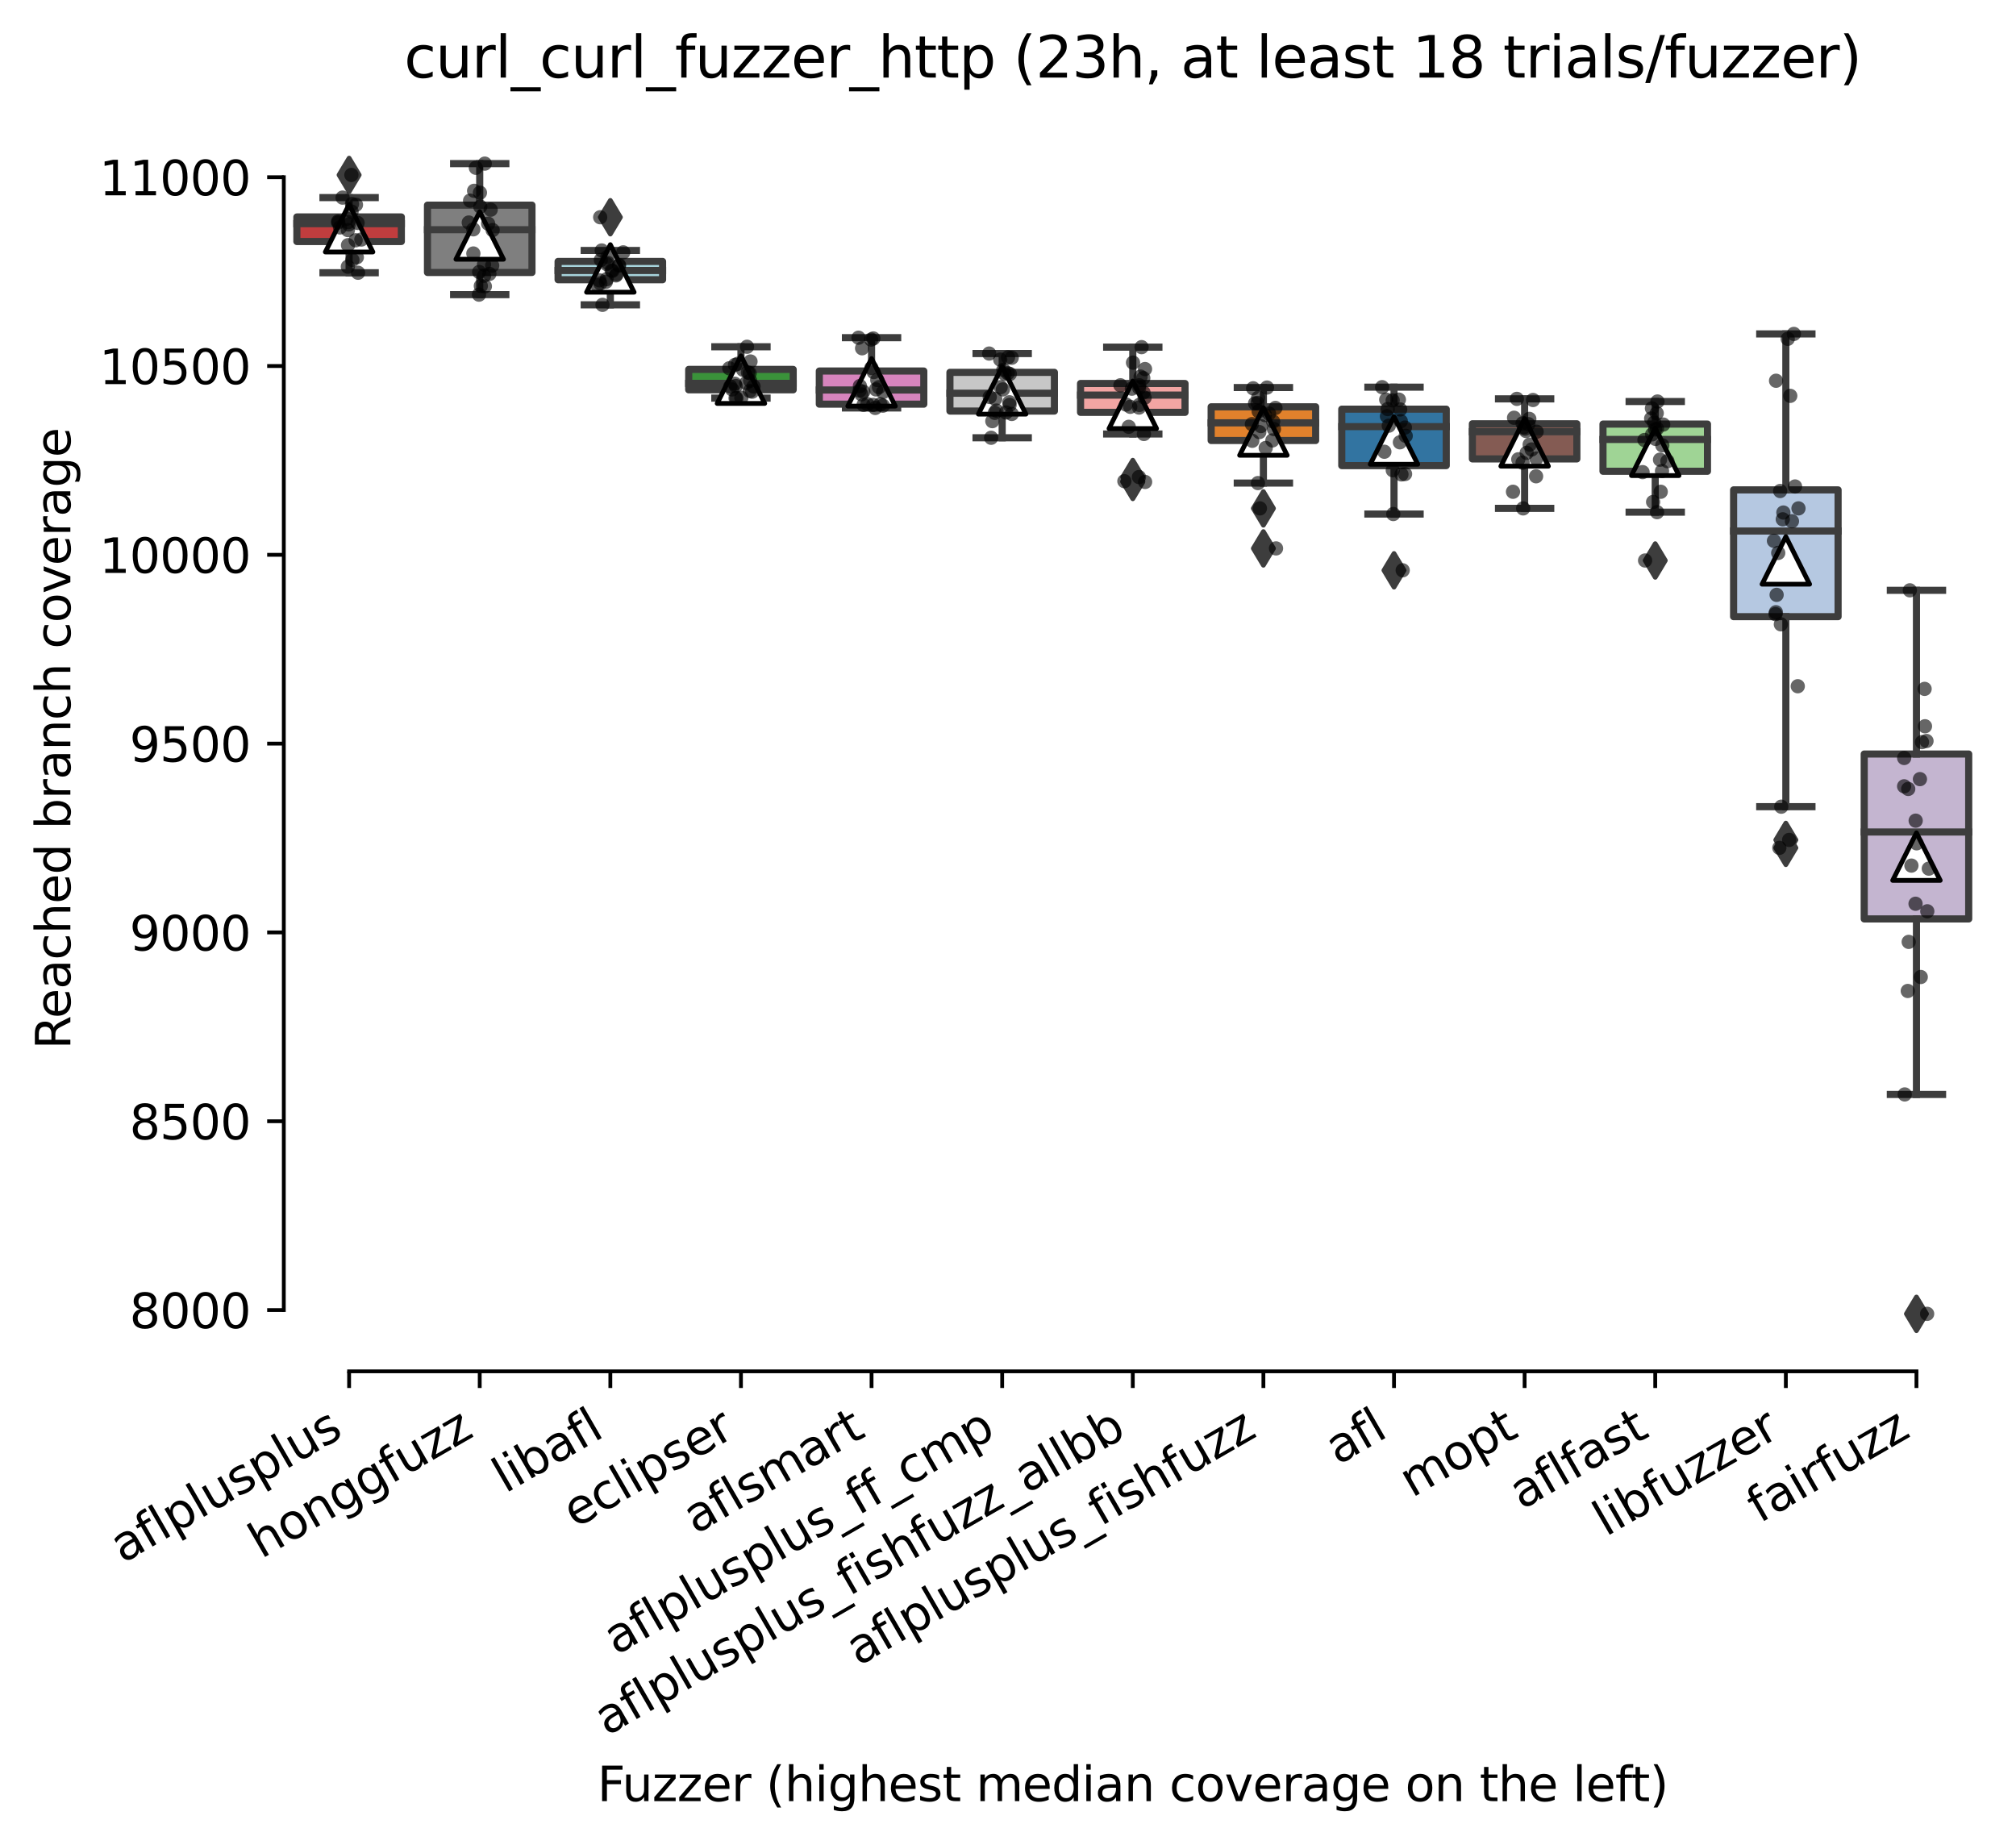 <?xml version="1.0" encoding="utf-8" standalone="no"?>
<!DOCTYPE svg PUBLIC "-//W3C//DTD SVG 1.1//EN"
  "http://www.w3.org/Graphics/SVG/1.1/DTD/svg11.dtd">
<svg xmlns:xlink="http://www.w3.org/1999/xlink" width="424.011pt" height="388.108pt" viewBox="0 0 424.011 388.108" xmlns="http://www.w3.org/2000/svg" version="1.1">
 <defs>
  <style type="text/css">*{stroke-linejoin: round; stroke-linecap: butt}</style>
 </defs>
 <g id="figure_1">
  <g id="patch_1">
   <path d="M 0 388.108 
L 424.011 388.108 
L 424.011 -0 
L 0 -0 
z
" style="fill: #ffffff"/>
  </g>
  <g id="axes_1">
   <g id="patch_2">
    <path d="M 59.691 288.43 
L 416.811 288.43 
L 416.811 22.318 
L 59.691 22.318 
z
" style="fill: #ffffff"/>
   </g>
   <g id="patch_3">
    <path d="M 62.438 50.795 
L 84.414 50.795 
L 84.414 45.633 
L 62.438 45.633 
L 62.438 50.795 
z
" clip-path="url(#pf43d925c84)" style="fill: #c03d3e; stroke: #3d3d3d; stroke-width: 1.5; stroke-linejoin: miter"/>
   </g>
   <g id="patch_4">
    <path d="M 89.908 57.308 
L 111.885 57.308 
L 111.885 43.151 
L 89.908 43.151 
L 89.908 57.308 
z
" clip-path="url(#pf43d925c84)" style="fill: #7f7f7f; stroke: #3d3d3d; stroke-width: 1.5; stroke-linejoin: miter"/>
   </g>
   <g id="patch_5">
    <path d="M 117.379 58.836 
L 139.356 58.836 
L 139.356 54.984 
L 117.379 54.984 
L 117.379 58.836 
z
" clip-path="url(#pf43d925c84)" style="fill: #a7d4dc; stroke: #3d3d3d; stroke-width: 1.5; stroke-linejoin: miter"/>
   </g>
   <g id="patch_6">
    <path d="M 144.85 81.988 
L 166.827 81.988 
L 166.827 77.699 
L 144.85 77.699 
L 144.85 81.988 
z
" clip-path="url(#pf43d925c84)" style="fill: #3a923a; stroke: #3d3d3d; stroke-width: 1.5; stroke-linejoin: miter"/>
   </g>
   <g id="patch_7">
    <path d="M 172.321 85.006 
L 194.297 85.006 
L 194.297 78.037 
L 172.321 78.037 
L 172.321 85.006 
z
" clip-path="url(#pf43d925c84)" style="fill: #d684bd; stroke: #3d3d3d; stroke-width: 1.5; stroke-linejoin: miter"/>
   </g>
   <g id="patch_8">
    <path d="M 199.792 86.456 
L 221.768 86.456 
L 221.768 78.315 
L 199.792 78.315 
L 199.792 86.456 
z
" clip-path="url(#pf43d925c84)" style="fill: #c7c7c7; stroke: #3d3d3d; stroke-width: 1.5; stroke-linejoin: miter"/>
   </g>
   <g id="patch_9">
    <path d="M 227.262 86.733 
L 249.239 86.733 
L 249.239 80.658 
L 227.262 80.658 
L 227.262 86.733 
z
" clip-path="url(#pf43d925c84)" style="fill: #f2a5a3; stroke: #3d3d3d; stroke-width: 1.5; stroke-linejoin: miter"/>
   </g>
   <g id="patch_10">
    <path d="M 254.733 92.65 
L 276.71 92.65 
L 276.71 85.562 
L 254.733 85.562 
L 254.733 92.65 
z
" clip-path="url(#pf43d925c84)" style="fill: #e1812c; stroke: #3d3d3d; stroke-width: 1.5; stroke-linejoin: miter"/>
   </g>
   <g id="patch_11">
    <path d="M 282.204 97.932 
L 304.18 97.932 
L 304.18 86.058 
L 282.204 86.058 
L 282.204 97.932 
z
" clip-path="url(#pf43d925c84)" style="fill: #3274a1; stroke: #3d3d3d; stroke-width: 1.5; stroke-linejoin: miter"/>
   </g>
   <g id="patch_12">
    <path d="M 309.675 96.522 
L 331.651 96.522 
L 331.651 89.136 
L 309.675 89.136 
L 309.675 96.522 
z
" clip-path="url(#pf43d925c84)" style="fill: #845b53; stroke: #3d3d3d; stroke-width: 1.5; stroke-linejoin: miter"/>
   </g>
   <g id="patch_13">
    <path d="M 337.145 99.123 
L 359.122 99.123 
L 359.122 89.196 
L 337.145 89.196 
L 337.145 99.123 
z
" clip-path="url(#pf43d925c84)" style="fill: #9fd495; stroke: #3d3d3d; stroke-width: 1.5; stroke-linejoin: miter"/>
   </g>
   <g id="patch_14">
    <path d="M 364.616 129.701 
L 386.593 129.701 
L 386.593 103.035 
L 364.616 103.035 
L 364.616 129.701 
z
" clip-path="url(#pf43d925c84)" style="fill: #b5c8e1; stroke: #3d3d3d; stroke-width: 1.5; stroke-linejoin: miter"/>
   </g>
   <g id="patch_15">
    <path d="M 392.087 193.278 
L 414.064 193.278 
L 414.064 158.591 
L 392.087 158.591 
L 392.087 193.278 
z
" clip-path="url(#pf43d925c84)" style="fill: #c4b5d0; stroke: #3d3d3d; stroke-width: 1.5; stroke-linejoin: miter"/>
   </g>
   <g id="matplotlib.axis_1">
    <g id="xtick_1">
     <g id="line2d_1">
      <defs>
       <path id="m4abf99516b" d="M 0 0 
L 0 3.5 
" style="stroke: #000000; stroke-width: 0.8"/>
      </defs>
      <g>
       <use xlink:href="#m4abf99516b" x="73.426" y="288.43" style="stroke: #000000; stroke-width: 0.8"/>
      </g>
     </g>
     <g id="text_1">
      <!-- aflplusplus -->
      <g transform="translate(25.817 328.897) rotate(-30) scale(0.1 -0.1)">
       <defs>
        <path id="DejaVuSans-61" d="M 2194 1759 
Q 1497 1759 1228 1600 
Q 959 1441 959 1056 
Q 959 750 1161 570 
Q 1363 391 1709 391 
Q 2188 391 2477 730 
Q 2766 1069 2766 1631 
L 2766 1759 
L 2194 1759 
z
M 3341 1997 
L 3341 0 
L 2766 0 
L 2766 531 
Q 2569 213 2275 61 
Q 1981 -91 1556 -91 
Q 1019 -91 701 211 
Q 384 513 384 1019 
Q 384 1609 779 1909 
Q 1175 2209 1959 2209 
L 2766 2209 
L 2766 2266 
Q 2766 2663 2505 2880 
Q 2244 3097 1772 3097 
Q 1472 3097 1187 3025 
Q 903 2953 641 2809 
L 641 3341 
Q 956 3463 1253 3523 
Q 1550 3584 1831 3584 
Q 2591 3584 2966 3190 
Q 3341 2797 3341 1997 
z
" transform="scale(0.016)"/>
        <path id="DejaVuSans-66" d="M 2375 4863 
L 2375 4384 
L 1825 4384 
Q 1516 4384 1395 4259 
Q 1275 4134 1275 3809 
L 1275 3500 
L 2222 3500 
L 2222 3053 
L 1275 3053 
L 1275 0 
L 697 0 
L 697 3053 
L 147 3053 
L 147 3500 
L 697 3500 
L 697 3744 
Q 697 4328 969 4595 
Q 1241 4863 1831 4863 
L 2375 4863 
z
" transform="scale(0.016)"/>
        <path id="DejaVuSans-6c" d="M 603 4863 
L 1178 4863 
L 1178 0 
L 603 0 
L 603 4863 
z
" transform="scale(0.016)"/>
        <path id="DejaVuSans-70" d="M 1159 525 
L 1159 -1331 
L 581 -1331 
L 581 3500 
L 1159 3500 
L 1159 2969 
Q 1341 3281 1617 3432 
Q 1894 3584 2278 3584 
Q 2916 3584 3314 3078 
Q 3713 2572 3713 1747 
Q 3713 922 3314 415 
Q 2916 -91 2278 -91 
Q 1894 -91 1617 61 
Q 1341 213 1159 525 
z
M 3116 1747 
Q 3116 2381 2855 2742 
Q 2594 3103 2138 3103 
Q 1681 3103 1420 2742 
Q 1159 2381 1159 1747 
Q 1159 1113 1420 752 
Q 1681 391 2138 391 
Q 2594 391 2855 752 
Q 3116 1113 3116 1747 
z
" transform="scale(0.016)"/>
        <path id="DejaVuSans-75" d="M 544 1381 
L 544 3500 
L 1119 3500 
L 1119 1403 
Q 1119 906 1312 657 
Q 1506 409 1894 409 
Q 2359 409 2629 706 
Q 2900 1003 2900 1516 
L 2900 3500 
L 3475 3500 
L 3475 0 
L 2900 0 
L 2900 538 
Q 2691 219 2414 64 
Q 2138 -91 1772 -91 
Q 1169 -91 856 284 
Q 544 659 544 1381 
z
M 1991 3584 
L 1991 3584 
z
" transform="scale(0.016)"/>
        <path id="DejaVuSans-73" d="M 2834 3397 
L 2834 2853 
Q 2591 2978 2328 3040 
Q 2066 3103 1784 3103 
Q 1356 3103 1142 2972 
Q 928 2841 928 2578 
Q 928 2378 1081 2264 
Q 1234 2150 1697 2047 
L 1894 2003 
Q 2506 1872 2764 1633 
Q 3022 1394 3022 966 
Q 3022 478 2636 193 
Q 2250 -91 1575 -91 
Q 1294 -91 989 -36 
Q 684 19 347 128 
L 347 722 
Q 666 556 975 473 
Q 1284 391 1588 391 
Q 1994 391 2212 530 
Q 2431 669 2431 922 
Q 2431 1156 2273 1281 
Q 2116 1406 1581 1522 
L 1381 1569 
Q 847 1681 609 1914 
Q 372 2147 372 2553 
Q 372 3047 722 3315 
Q 1072 3584 1716 3584 
Q 2034 3584 2315 3537 
Q 2597 3491 2834 3397 
z
" transform="scale(0.016)"/>
       </defs>
       <use xlink:href="#DejaVuSans-61"/>
       <use xlink:href="#DejaVuSans-66" x="61.279"/>
       <use xlink:href="#DejaVuSans-6c" x="96.484"/>
       <use xlink:href="#DejaVuSans-70" x="124.268"/>
       <use xlink:href="#DejaVuSans-6c" x="187.744"/>
       <use xlink:href="#DejaVuSans-75" x="215.527"/>
       <use xlink:href="#DejaVuSans-73" x="278.906"/>
       <use xlink:href="#DejaVuSans-70" x="331.006"/>
       <use xlink:href="#DejaVuSans-6c" x="394.482"/>
       <use xlink:href="#DejaVuSans-75" x="422.266"/>
       <use xlink:href="#DejaVuSans-73" x="485.645"/>
      </g>
     </g>
    </g>
    <g id="xtick_2">
     <g id="line2d_2">
      <g>
       <use xlink:href="#m4abf99516b" x="100.897" y="288.43" style="stroke: #000000; stroke-width: 0.8"/>
      </g>
     </g>
     <g id="text_2">
      <!-- honggfuzz -->
      <g transform="translate(54.958 327.933) rotate(-30) scale(0.1 -0.1)">
       <defs>
        <path id="DejaVuSans-68" d="M 3513 2113 
L 3513 0 
L 2938 0 
L 2938 2094 
Q 2938 2591 2744 2837 
Q 2550 3084 2163 3084 
Q 1697 3084 1428 2787 
Q 1159 2491 1159 1978 
L 1159 0 
L 581 0 
L 581 4863 
L 1159 4863 
L 1159 2956 
Q 1366 3272 1645 3428 
Q 1925 3584 2291 3584 
Q 2894 3584 3203 3211 
Q 3513 2838 3513 2113 
z
" transform="scale(0.016)"/>
        <path id="DejaVuSans-6f" d="M 1959 3097 
Q 1497 3097 1228 2736 
Q 959 2375 959 1747 
Q 959 1119 1226 758 
Q 1494 397 1959 397 
Q 2419 397 2687 759 
Q 2956 1122 2956 1747 
Q 2956 2369 2687 2733 
Q 2419 3097 1959 3097 
z
M 1959 3584 
Q 2709 3584 3137 3096 
Q 3566 2609 3566 1747 
Q 3566 888 3137 398 
Q 2709 -91 1959 -91 
Q 1206 -91 779 398 
Q 353 888 353 1747 
Q 353 2609 779 3096 
Q 1206 3584 1959 3584 
z
" transform="scale(0.016)"/>
        <path id="DejaVuSans-6e" d="M 3513 2113 
L 3513 0 
L 2938 0 
L 2938 2094 
Q 2938 2591 2744 2837 
Q 2550 3084 2163 3084 
Q 1697 3084 1428 2787 
Q 1159 2491 1159 1978 
L 1159 0 
L 581 0 
L 581 3500 
L 1159 3500 
L 1159 2956 
Q 1366 3272 1645 3428 
Q 1925 3584 2291 3584 
Q 2894 3584 3203 3211 
Q 3513 2838 3513 2113 
z
" transform="scale(0.016)"/>
        <path id="DejaVuSans-67" d="M 2906 1791 
Q 2906 2416 2648 2759 
Q 2391 3103 1925 3103 
Q 1463 3103 1205 2759 
Q 947 2416 947 1791 
Q 947 1169 1205 825 
Q 1463 481 1925 481 
Q 2391 481 2648 825 
Q 2906 1169 2906 1791 
z
M 3481 434 
Q 3481 -459 3084 -895 
Q 2688 -1331 1869 -1331 
Q 1566 -1331 1297 -1286 
Q 1028 -1241 775 -1147 
L 775 -588 
Q 1028 -725 1275 -790 
Q 1522 -856 1778 -856 
Q 2344 -856 2625 -561 
Q 2906 -266 2906 331 
L 2906 616 
Q 2728 306 2450 153 
Q 2172 0 1784 0 
Q 1141 0 747 490 
Q 353 981 353 1791 
Q 353 2603 747 3093 
Q 1141 3584 1784 3584 
Q 2172 3584 2450 3431 
Q 2728 3278 2906 2969 
L 2906 3500 
L 3481 3500 
L 3481 434 
z
" transform="scale(0.016)"/>
        <path id="DejaVuSans-7a" d="M 353 3500 
L 3084 3500 
L 3084 2975 
L 922 459 
L 3084 459 
L 3084 0 
L 275 0 
L 275 525 
L 2438 3041 
L 353 3041 
L 353 3500 
z
" transform="scale(0.016)"/>
       </defs>
       <use xlink:href="#DejaVuSans-68"/>
       <use xlink:href="#DejaVuSans-6f" x="63.379"/>
       <use xlink:href="#DejaVuSans-6e" x="124.561"/>
       <use xlink:href="#DejaVuSans-67" x="187.939"/>
       <use xlink:href="#DejaVuSans-67" x="251.416"/>
       <use xlink:href="#DejaVuSans-66" x="314.893"/>
       <use xlink:href="#DejaVuSans-75" x="350.098"/>
       <use xlink:href="#DejaVuSans-7a" x="413.477"/>
       <use xlink:href="#DejaVuSans-7a" x="465.967"/>
      </g>
     </g>
    </g>
    <g id="xtick_3">
     <g id="line2d_3">
      <g>
       <use xlink:href="#m4abf99516b" x="128.368" y="288.43" style="stroke: #000000; stroke-width: 0.8"/>
      </g>
     </g>
     <g id="text_3">
      <!-- libafl -->
      <g transform="translate(106.256 314.176) rotate(-30) scale(0.1 -0.1)">
       <defs>
        <path id="DejaVuSans-69" d="M 603 3500 
L 1178 3500 
L 1178 0 
L 603 0 
L 603 3500 
z
M 603 4863 
L 1178 4863 
L 1178 4134 
L 603 4134 
L 603 4863 
z
" transform="scale(0.016)"/>
        <path id="DejaVuSans-62" d="M 3116 1747 
Q 3116 2381 2855 2742 
Q 2594 3103 2138 3103 
Q 1681 3103 1420 2742 
Q 1159 2381 1159 1747 
Q 1159 1113 1420 752 
Q 1681 391 2138 391 
Q 2594 391 2855 752 
Q 3116 1113 3116 1747 
z
M 1159 2969 
Q 1341 3281 1617 3432 
Q 1894 3584 2278 3584 
Q 2916 3584 3314 3078 
Q 3713 2572 3713 1747 
Q 3713 922 3314 415 
Q 2916 -91 2278 -91 
Q 1894 -91 1617 61 
Q 1341 213 1159 525 
L 1159 0 
L 581 0 
L 581 4863 
L 1159 4863 
L 1159 2969 
z
" transform="scale(0.016)"/>
       </defs>
       <use xlink:href="#DejaVuSans-6c"/>
       <use xlink:href="#DejaVuSans-69" x="27.783"/>
       <use xlink:href="#DejaVuSans-62" x="55.566"/>
       <use xlink:href="#DejaVuSans-61" x="119.043"/>
       <use xlink:href="#DejaVuSans-66" x="180.322"/>
       <use xlink:href="#DejaVuSans-6c" x="215.527"/>
      </g>
     </g>
    </g>
    <g id="xtick_4">
     <g id="line2d_4">
      <g>
       <use xlink:href="#m4abf99516b" x="155.838" y="288.43" style="stroke: #000000; stroke-width: 0.8"/>
      </g>
     </g>
     <g id="text_4">
      <!-- eclipser -->
      <g transform="translate(120.998 321.525) rotate(-30) scale(0.1 -0.1)">
       <defs>
        <path id="DejaVuSans-65" d="M 3597 1894 
L 3597 1613 
L 953 1613 
Q 991 1019 1311 708 
Q 1631 397 2203 397 
Q 2534 397 2845 478 
Q 3156 559 3463 722 
L 3463 178 
Q 3153 47 2828 -22 
Q 2503 -91 2169 -91 
Q 1331 -91 842 396 
Q 353 884 353 1716 
Q 353 2575 817 3079 
Q 1281 3584 2069 3584 
Q 2775 3584 3186 3129 
Q 3597 2675 3597 1894 
z
M 3022 2063 
Q 3016 2534 2758 2815 
Q 2500 3097 2075 3097 
Q 1594 3097 1305 2825 
Q 1016 2553 972 2059 
L 3022 2063 
z
" transform="scale(0.016)"/>
        <path id="DejaVuSans-63" d="M 3122 3366 
L 3122 2828 
Q 2878 2963 2633 3030 
Q 2388 3097 2138 3097 
Q 1578 3097 1268 2742 
Q 959 2388 959 1747 
Q 959 1106 1268 751 
Q 1578 397 2138 397 
Q 2388 397 2633 464 
Q 2878 531 3122 666 
L 3122 134 
Q 2881 22 2623 -34 
Q 2366 -91 2075 -91 
Q 1284 -91 818 406 
Q 353 903 353 1747 
Q 353 2603 823 3093 
Q 1294 3584 2113 3584 
Q 2378 3584 2631 3529 
Q 2884 3475 3122 3366 
z
" transform="scale(0.016)"/>
        <path id="DejaVuSans-72" d="M 2631 2963 
Q 2534 3019 2420 3045 
Q 2306 3072 2169 3072 
Q 1681 3072 1420 2755 
Q 1159 2438 1159 1844 
L 1159 0 
L 581 0 
L 581 3500 
L 1159 3500 
L 1159 2956 
Q 1341 3275 1631 3429 
Q 1922 3584 2338 3584 
Q 2397 3584 2469 3576 
Q 2541 3569 2628 3553 
L 2631 2963 
z
" transform="scale(0.016)"/>
       </defs>
       <use xlink:href="#DejaVuSans-65"/>
       <use xlink:href="#DejaVuSans-63" x="61.523"/>
       <use xlink:href="#DejaVuSans-6c" x="116.504"/>
       <use xlink:href="#DejaVuSans-69" x="144.287"/>
       <use xlink:href="#DejaVuSans-70" x="172.07"/>
       <use xlink:href="#DejaVuSans-73" x="235.547"/>
       <use xlink:href="#DejaVuSans-65" x="287.646"/>
       <use xlink:href="#DejaVuSans-72" x="349.17"/>
      </g>
     </g>
    </g>
    <g id="xtick_5">
     <g id="line2d_5">
      <g>
       <use xlink:href="#m4abf99516b" x="183.309" y="288.43" style="stroke: #000000; stroke-width: 0.8"/>
      </g>
     </g>
     <g id="text_5">
      <!-- aflsmart -->
      <g transform="translate(146.298 322.779) rotate(-30) scale(0.1 -0.1)">
       <defs>
        <path id="DejaVuSans-6d" d="M 3328 2828 
Q 3544 3216 3844 3400 
Q 4144 3584 4550 3584 
Q 5097 3584 5394 3201 
Q 5691 2819 5691 2113 
L 5691 0 
L 5113 0 
L 5113 2094 
Q 5113 2597 4934 2840 
Q 4756 3084 4391 3084 
Q 3944 3084 3684 2787 
Q 3425 2491 3425 1978 
L 3425 0 
L 2847 0 
L 2847 2094 
Q 2847 2600 2669 2842 
Q 2491 3084 2119 3084 
Q 1678 3084 1418 2786 
Q 1159 2488 1159 1978 
L 1159 0 
L 581 0 
L 581 3500 
L 1159 3500 
L 1159 2956 
Q 1356 3278 1631 3431 
Q 1906 3584 2284 3584 
Q 2666 3584 2933 3390 
Q 3200 3197 3328 2828 
z
" transform="scale(0.016)"/>
        <path id="DejaVuSans-74" d="M 1172 4494 
L 1172 3500 
L 2356 3500 
L 2356 3053 
L 1172 3053 
L 1172 1153 
Q 1172 725 1289 603 
Q 1406 481 1766 481 
L 2356 481 
L 2356 0 
L 1766 0 
Q 1100 0 847 248 
Q 594 497 594 1153 
L 594 3053 
L 172 3053 
L 172 3500 
L 594 3500 
L 594 4494 
L 1172 4494 
z
" transform="scale(0.016)"/>
       </defs>
       <use xlink:href="#DejaVuSans-61"/>
       <use xlink:href="#DejaVuSans-66" x="61.279"/>
       <use xlink:href="#DejaVuSans-6c" x="96.484"/>
       <use xlink:href="#DejaVuSans-73" x="124.268"/>
       <use xlink:href="#DejaVuSans-6d" x="176.367"/>
       <use xlink:href="#DejaVuSans-61" x="273.779"/>
       <use xlink:href="#DejaVuSans-72" x="335.059"/>
       <use xlink:href="#DejaVuSans-74" x="376.172"/>
      </g>
     </g>
    </g>
    <g id="xtick_6">
     <g id="line2d_6">
      <g>
       <use xlink:href="#m4abf99516b" x="210.78" y="288.43" style="stroke: #000000; stroke-width: 0.8"/>
      </g>
     </g>
     <g id="text_6">
      <!-- aflplusplus_ff_cmp -->
      <g transform="translate(129.579 348.211) rotate(-30) scale(0.1 -0.1)">
       <defs>
        <path id="DejaVuSans-5f" d="M 3263 -1063 
L 3263 -1509 
L -63 -1509 
L -63 -1063 
L 3263 -1063 
z
" transform="scale(0.016)"/>
       </defs>
       <use xlink:href="#DejaVuSans-61"/>
       <use xlink:href="#DejaVuSans-66" x="61.279"/>
       <use xlink:href="#DejaVuSans-6c" x="96.484"/>
       <use xlink:href="#DejaVuSans-70" x="124.268"/>
       <use xlink:href="#DejaVuSans-6c" x="187.744"/>
       <use xlink:href="#DejaVuSans-75" x="215.527"/>
       <use xlink:href="#DejaVuSans-73" x="278.906"/>
       <use xlink:href="#DejaVuSans-70" x="331.006"/>
       <use xlink:href="#DejaVuSans-6c" x="394.482"/>
       <use xlink:href="#DejaVuSans-75" x="422.266"/>
       <use xlink:href="#DejaVuSans-73" x="485.645"/>
       <use xlink:href="#DejaVuSans-5f" x="537.744"/>
       <use xlink:href="#DejaVuSans-66" x="587.744"/>
       <use xlink:href="#DejaVuSans-66" x="622.949"/>
       <use xlink:href="#DejaVuSans-5f" x="658.154"/>
       <use xlink:href="#DejaVuSans-63" x="708.154"/>
       <use xlink:href="#DejaVuSans-6d" x="763.135"/>
       <use xlink:href="#DejaVuSans-70" x="860.547"/>
      </g>
     </g>
    </g>
    <g id="xtick_7">
     <g id="line2d_7">
      <g>
       <use xlink:href="#m4abf99516b" x="238.251" y="288.43" style="stroke: #000000; stroke-width: 0.8"/>
      </g>
     </g>
     <g id="text_7">
      <!-- aflplusplus_fishfuzz_allbb -->
      <g transform="translate(127.645 365.188) rotate(-30) scale(0.1 -0.1)">
       <use xlink:href="#DejaVuSans-61"/>
       <use xlink:href="#DejaVuSans-66" x="61.279"/>
       <use xlink:href="#DejaVuSans-6c" x="96.484"/>
       <use xlink:href="#DejaVuSans-70" x="124.268"/>
       <use xlink:href="#DejaVuSans-6c" x="187.744"/>
       <use xlink:href="#DejaVuSans-75" x="215.527"/>
       <use xlink:href="#DejaVuSans-73" x="278.906"/>
       <use xlink:href="#DejaVuSans-70" x="331.006"/>
       <use xlink:href="#DejaVuSans-6c" x="394.482"/>
       <use xlink:href="#DejaVuSans-75" x="422.266"/>
       <use xlink:href="#DejaVuSans-73" x="485.645"/>
       <use xlink:href="#DejaVuSans-5f" x="537.744"/>
       <use xlink:href="#DejaVuSans-66" x="587.744"/>
       <use xlink:href="#DejaVuSans-69" x="622.949"/>
       <use xlink:href="#DejaVuSans-73" x="650.732"/>
       <use xlink:href="#DejaVuSans-68" x="702.832"/>
       <use xlink:href="#DejaVuSans-66" x="766.211"/>
       <use xlink:href="#DejaVuSans-75" x="801.416"/>
       <use xlink:href="#DejaVuSans-7a" x="864.795"/>
       <use xlink:href="#DejaVuSans-7a" x="917.285"/>
       <use xlink:href="#DejaVuSans-5f" x="969.775"/>
       <use xlink:href="#DejaVuSans-61" x="1019.775"/>
       <use xlink:href="#DejaVuSans-6c" x="1081.055"/>
       <use xlink:href="#DejaVuSans-6c" x="1108.838"/>
       <use xlink:href="#DejaVuSans-62" x="1136.621"/>
       <use xlink:href="#DejaVuSans-62" x="1200.098"/>
      </g>
     </g>
    </g>
    <g id="xtick_8">
     <g id="line2d_8">
      <g>
       <use xlink:href="#m4abf99516b" x="265.721" y="288.43" style="stroke: #000000; stroke-width: 0.8"/>
      </g>
     </g>
     <g id="text_8">
      <!-- aflplusplus_fishfuzz -->
      <g transform="translate(180.561 350.497) rotate(-30) scale(0.1 -0.1)">
       <use xlink:href="#DejaVuSans-61"/>
       <use xlink:href="#DejaVuSans-66" x="61.279"/>
       <use xlink:href="#DejaVuSans-6c" x="96.484"/>
       <use xlink:href="#DejaVuSans-70" x="124.268"/>
       <use xlink:href="#DejaVuSans-6c" x="187.744"/>
       <use xlink:href="#DejaVuSans-75" x="215.527"/>
       <use xlink:href="#DejaVuSans-73" x="278.906"/>
       <use xlink:href="#DejaVuSans-70" x="331.006"/>
       <use xlink:href="#DejaVuSans-6c" x="394.482"/>
       <use xlink:href="#DejaVuSans-75" x="422.266"/>
       <use xlink:href="#DejaVuSans-73" x="485.645"/>
       <use xlink:href="#DejaVuSans-5f" x="537.744"/>
       <use xlink:href="#DejaVuSans-66" x="587.744"/>
       <use xlink:href="#DejaVuSans-69" x="622.949"/>
       <use xlink:href="#DejaVuSans-73" x="650.732"/>
       <use xlink:href="#DejaVuSans-68" x="702.832"/>
       <use xlink:href="#DejaVuSans-66" x="766.211"/>
       <use xlink:href="#DejaVuSans-75" x="801.416"/>
       <use xlink:href="#DejaVuSans-7a" x="864.795"/>
       <use xlink:href="#DejaVuSans-7a" x="917.285"/>
      </g>
     </g>
    </g>
    <g id="xtick_9">
     <g id="line2d_9">
      <g>
       <use xlink:href="#m4abf99516b" x="293.192" y="288.43" style="stroke: #000000; stroke-width: 0.8"/>
      </g>
     </g>
     <g id="text_9">
      <!-- afl -->
      <g transform="translate(281.391 308.224) rotate(-30) scale(0.1 -0.1)">
       <use xlink:href="#DejaVuSans-61"/>
       <use xlink:href="#DejaVuSans-66" x="61.279"/>
       <use xlink:href="#DejaVuSans-6c" x="96.484"/>
      </g>
     </g>
    </g>
    <g id="xtick_10">
     <g id="line2d_10">
      <g>
       <use xlink:href="#m4abf99516b" x="320.663" y="288.43" style="stroke: #000000; stroke-width: 0.8"/>
      </g>
     </g>
     <g id="text_10">
      <!-- mopt -->
      <g transform="translate(296.995 315.075) rotate(-30) scale(0.1 -0.1)">
       <use xlink:href="#DejaVuSans-6d"/>
       <use xlink:href="#DejaVuSans-6f" x="97.412"/>
       <use xlink:href="#DejaVuSans-70" x="158.594"/>
       <use xlink:href="#DejaVuSans-74" x="222.07"/>
      </g>
     </g>
    </g>
    <g id="xtick_11">
     <g id="line2d_11">
      <g>
       <use xlink:href="#m4abf99516b" x="348.134" y="288.43" style="stroke: #000000; stroke-width: 0.8"/>
      </g>
     </g>
     <g id="text_11">
      <!-- aflfast -->
      <g transform="translate(320.07 317.613) rotate(-30) scale(0.1 -0.1)">
       <use xlink:href="#DejaVuSans-61"/>
       <use xlink:href="#DejaVuSans-66" x="61.279"/>
       <use xlink:href="#DejaVuSans-6c" x="96.484"/>
       <use xlink:href="#DejaVuSans-66" x="124.268"/>
       <use xlink:href="#DejaVuSans-61" x="159.473"/>
       <use xlink:href="#DejaVuSans-73" x="220.752"/>
       <use xlink:href="#DejaVuSans-74" x="272.852"/>
      </g>
     </g>
    </g>
    <g id="xtick_12">
     <g id="line2d_12">
      <g>
       <use xlink:href="#m4abf99516b" x="375.604" y="288.43" style="stroke: #000000; stroke-width: 0.8"/>
      </g>
     </g>
     <g id="text_12">
      <!-- libfuzzer -->
      <g transform="translate(337.738 323.272) rotate(-30) scale(0.1 -0.1)">
       <use xlink:href="#DejaVuSans-6c"/>
       <use xlink:href="#DejaVuSans-69" x="27.783"/>
       <use xlink:href="#DejaVuSans-62" x="55.566"/>
       <use xlink:href="#DejaVuSans-66" x="119.043"/>
       <use xlink:href="#DejaVuSans-75" x="154.248"/>
       <use xlink:href="#DejaVuSans-7a" x="217.627"/>
       <use xlink:href="#DejaVuSans-7a" x="270.117"/>
       <use xlink:href="#DejaVuSans-65" x="322.607"/>
       <use xlink:href="#DejaVuSans-72" x="384.131"/>
      </g>
     </g>
    </g>
    <g id="xtick_13">
     <g id="line2d_13">
      <g>
       <use xlink:href="#m4abf99516b" x="403.075" y="288.43" style="stroke: #000000; stroke-width: 0.8"/>
      </g>
     </g>
     <g id="text_13">
      <!-- fairfuzz -->
      <g transform="translate(370.086 320.457) rotate(-30) scale(0.1 -0.1)">
       <use xlink:href="#DejaVuSans-66"/>
       <use xlink:href="#DejaVuSans-61" x="35.205"/>
       <use xlink:href="#DejaVuSans-69" x="96.484"/>
       <use xlink:href="#DejaVuSans-72" x="124.268"/>
       <use xlink:href="#DejaVuSans-66" x="165.381"/>
       <use xlink:href="#DejaVuSans-75" x="200.586"/>
       <use xlink:href="#DejaVuSans-7a" x="263.965"/>
       <use xlink:href="#DejaVuSans-7a" x="316.455"/>
      </g>
     </g>
    </g>
    <g id="text_14">
     <!-- Fuzzer (highest median coverage on the left) -->
     <g transform="translate(125.633 378.828) scale(0.1 -0.1)">
      <defs>
       <path id="DejaVuSans-46" d="M 628 4666 
L 3309 4666 
L 3309 4134 
L 1259 4134 
L 1259 2759 
L 3109 2759 
L 3109 2228 
L 1259 2228 
L 1259 0 
L 628 0 
L 628 4666 
z
" transform="scale(0.016)"/>
       <path id="DejaVuSans-20" transform="scale(0.016)"/>
       <path id="DejaVuSans-28" d="M 1984 4856 
Q 1566 4138 1362 3434 
Q 1159 2731 1159 2009 
Q 1159 1288 1364 580 
Q 1569 -128 1984 -844 
L 1484 -844 
Q 1016 -109 783 600 
Q 550 1309 550 2009 
Q 550 2706 781 3412 
Q 1013 4119 1484 4856 
L 1984 4856 
z
" transform="scale(0.016)"/>
       <path id="DejaVuSans-64" d="M 2906 2969 
L 2906 4863 
L 3481 4863 
L 3481 0 
L 2906 0 
L 2906 525 
Q 2725 213 2448 61 
Q 2172 -91 1784 -91 
Q 1150 -91 751 415 
Q 353 922 353 1747 
Q 353 2572 751 3078 
Q 1150 3584 1784 3584 
Q 2172 3584 2448 3432 
Q 2725 3281 2906 2969 
z
M 947 1747 
Q 947 1113 1208 752 
Q 1469 391 1925 391 
Q 2381 391 2643 752 
Q 2906 1113 2906 1747 
Q 2906 2381 2643 2742 
Q 2381 3103 1925 3103 
Q 1469 3103 1208 2742 
Q 947 2381 947 1747 
z
" transform="scale(0.016)"/>
       <path id="DejaVuSans-76" d="M 191 3500 
L 800 3500 
L 1894 563 
L 2988 3500 
L 3597 3500 
L 2284 0 
L 1503 0 
L 191 3500 
z
" transform="scale(0.016)"/>
       <path id="DejaVuSans-29" d="M 513 4856 
L 1013 4856 
Q 1481 4119 1714 3412 
Q 1947 2706 1947 2009 
Q 1947 1309 1714 600 
Q 1481 -109 1013 -844 
L 513 -844 
Q 928 -128 1133 580 
Q 1338 1288 1338 2009 
Q 1338 2731 1133 3434 
Q 928 4138 513 4856 
z
" transform="scale(0.016)"/>
      </defs>
      <use xlink:href="#DejaVuSans-46"/>
      <use xlink:href="#DejaVuSans-75" x="52.02"/>
      <use xlink:href="#DejaVuSans-7a" x="115.398"/>
      <use xlink:href="#DejaVuSans-7a" x="167.889"/>
      <use xlink:href="#DejaVuSans-65" x="220.379"/>
      <use xlink:href="#DejaVuSans-72" x="281.902"/>
      <use xlink:href="#DejaVuSans-20" x="323.016"/>
      <use xlink:href="#DejaVuSans-28" x="354.803"/>
      <use xlink:href="#DejaVuSans-68" x="393.816"/>
      <use xlink:href="#DejaVuSans-69" x="457.195"/>
      <use xlink:href="#DejaVuSans-67" x="484.979"/>
      <use xlink:href="#DejaVuSans-68" x="548.455"/>
      <use xlink:href="#DejaVuSans-65" x="611.834"/>
      <use xlink:href="#DejaVuSans-73" x="673.357"/>
      <use xlink:href="#DejaVuSans-74" x="725.457"/>
      <use xlink:href="#DejaVuSans-20" x="764.666"/>
      <use xlink:href="#DejaVuSans-6d" x="796.453"/>
      <use xlink:href="#DejaVuSans-65" x="893.865"/>
      <use xlink:href="#DejaVuSans-64" x="955.389"/>
      <use xlink:href="#DejaVuSans-69" x="1018.865"/>
      <use xlink:href="#DejaVuSans-61" x="1046.648"/>
      <use xlink:href="#DejaVuSans-6e" x="1107.928"/>
      <use xlink:href="#DejaVuSans-20" x="1171.307"/>
      <use xlink:href="#DejaVuSans-63" x="1203.094"/>
      <use xlink:href="#DejaVuSans-6f" x="1258.074"/>
      <use xlink:href="#DejaVuSans-76" x="1319.256"/>
      <use xlink:href="#DejaVuSans-65" x="1378.436"/>
      <use xlink:href="#DejaVuSans-72" x="1439.959"/>
      <use xlink:href="#DejaVuSans-61" x="1481.072"/>
      <use xlink:href="#DejaVuSans-67" x="1542.352"/>
      <use xlink:href="#DejaVuSans-65" x="1605.828"/>
      <use xlink:href="#DejaVuSans-20" x="1667.352"/>
      <use xlink:href="#DejaVuSans-6f" x="1699.139"/>
      <use xlink:href="#DejaVuSans-6e" x="1760.32"/>
      <use xlink:href="#DejaVuSans-20" x="1823.699"/>
      <use xlink:href="#DejaVuSans-74" x="1855.486"/>
      <use xlink:href="#DejaVuSans-68" x="1894.695"/>
      <use xlink:href="#DejaVuSans-65" x="1958.074"/>
      <use xlink:href="#DejaVuSans-20" x="2019.598"/>
      <use xlink:href="#DejaVuSans-6c" x="2051.385"/>
      <use xlink:href="#DejaVuSans-65" x="2079.168"/>
      <use xlink:href="#DejaVuSans-66" x="2140.691"/>
      <use xlink:href="#DejaVuSans-74" x="2174.146"/>
      <use xlink:href="#DejaVuSans-29" x="2213.355"/>
     </g>
    </g>
   </g>
   <g id="matplotlib.axis_2">
    <g id="ytick_1">
     <g id="line2d_14">
      <defs>
       <path id="mdca8b47d00" d="M 0 0 
L -3.5 0 
" style="stroke: #000000; stroke-width: 0.8"/>
      </defs>
      <g>
       <use xlink:href="#mdca8b47d00" x="59.691" y="275.54" style="stroke: #000000; stroke-width: 0.8"/>
      </g>
     </g>
     <g id="text_15">
      <!-- 8000 -->
      <g transform="translate(27.241 279.339) scale(0.1 -0.1)">
       <defs>
        <path id="DejaVuSans-38" d="M 2034 2216 
Q 1584 2216 1326 1975 
Q 1069 1734 1069 1313 
Q 1069 891 1326 650 
Q 1584 409 2034 409 
Q 2484 409 2743 651 
Q 3003 894 3003 1313 
Q 3003 1734 2745 1975 
Q 2488 2216 2034 2216 
z
M 1403 2484 
Q 997 2584 770 2862 
Q 544 3141 544 3541 
Q 544 4100 942 4425 
Q 1341 4750 2034 4750 
Q 2731 4750 3128 4425 
Q 3525 4100 3525 3541 
Q 3525 3141 3298 2862 
Q 3072 2584 2669 2484 
Q 3125 2378 3379 2068 
Q 3634 1759 3634 1313 
Q 3634 634 3220 271 
Q 2806 -91 2034 -91 
Q 1263 -91 848 271 
Q 434 634 434 1313 
Q 434 1759 690 2068 
Q 947 2378 1403 2484 
z
M 1172 3481 
Q 1172 3119 1398 2916 
Q 1625 2713 2034 2713 
Q 2441 2713 2670 2916 
Q 2900 3119 2900 3481 
Q 2900 3844 2670 4047 
Q 2441 4250 2034 4250 
Q 1625 4250 1398 4047 
Q 1172 3844 1172 3481 
z
" transform="scale(0.016)"/>
        <path id="DejaVuSans-30" d="M 2034 4250 
Q 1547 4250 1301 3770 
Q 1056 3291 1056 2328 
Q 1056 1369 1301 889 
Q 1547 409 2034 409 
Q 2525 409 2770 889 
Q 3016 1369 3016 2328 
Q 3016 3291 2770 3770 
Q 2525 4250 2034 4250 
z
M 2034 4750 
Q 2819 4750 3233 4129 
Q 3647 3509 3647 2328 
Q 3647 1150 3233 529 
Q 2819 -91 2034 -91 
Q 1250 -91 836 529 
Q 422 1150 422 2328 
Q 422 3509 836 4129 
Q 1250 4750 2034 4750 
z
" transform="scale(0.016)"/>
       </defs>
       <use xlink:href="#DejaVuSans-38"/>
       <use xlink:href="#DejaVuSans-30" x="63.623"/>
       <use xlink:href="#DejaVuSans-30" x="127.246"/>
       <use xlink:href="#DejaVuSans-30" x="190.869"/>
      </g>
     </g>
    </g>
    <g id="ytick_2">
     <g id="line2d_15">
      <g>
       <use xlink:href="#mdca8b47d00" x="59.691" y="235.829" style="stroke: #000000; stroke-width: 0.8"/>
      </g>
     </g>
     <g id="text_16">
      <!-- 8500 -->
      <g transform="translate(27.241 239.628) scale(0.1 -0.1)">
       <defs>
        <path id="DejaVuSans-35" d="M 691 4666 
L 3169 4666 
L 3169 4134 
L 1269 4134 
L 1269 2991 
Q 1406 3038 1543 3061 
Q 1681 3084 1819 3084 
Q 2600 3084 3056 2656 
Q 3513 2228 3513 1497 
Q 3513 744 3044 326 
Q 2575 -91 1722 -91 
Q 1428 -91 1123 -41 
Q 819 9 494 109 
L 494 744 
Q 775 591 1075 516 
Q 1375 441 1709 441 
Q 2250 441 2565 725 
Q 2881 1009 2881 1497 
Q 2881 1984 2565 2268 
Q 2250 2553 1709 2553 
Q 1456 2553 1204 2497 
Q 953 2441 691 2322 
L 691 4666 
z
" transform="scale(0.016)"/>
       </defs>
       <use xlink:href="#DejaVuSans-38"/>
       <use xlink:href="#DejaVuSans-35" x="63.623"/>
       <use xlink:href="#DejaVuSans-30" x="127.246"/>
       <use xlink:href="#DejaVuSans-30" x="190.869"/>
      </g>
     </g>
    </g>
    <g id="ytick_3">
     <g id="line2d_16">
      <g>
       <use xlink:href="#mdca8b47d00" x="59.691" y="196.118" style="stroke: #000000; stroke-width: 0.8"/>
      </g>
     </g>
     <g id="text_17">
      <!-- 9000 -->
      <g transform="translate(27.241 199.917) scale(0.1 -0.1)">
       <defs>
        <path id="DejaVuSans-39" d="M 703 97 
L 703 672 
Q 941 559 1184 500 
Q 1428 441 1663 441 
Q 2288 441 2617 861 
Q 2947 1281 2994 2138 
Q 2813 1869 2534 1725 
Q 2256 1581 1919 1581 
Q 1219 1581 811 2004 
Q 403 2428 403 3163 
Q 403 3881 828 4315 
Q 1253 4750 1959 4750 
Q 2769 4750 3195 4129 
Q 3622 3509 3622 2328 
Q 3622 1225 3098 567 
Q 2575 -91 1691 -91 
Q 1453 -91 1209 -44 
Q 966 3 703 97 
z
M 1959 2075 
Q 2384 2075 2632 2365 
Q 2881 2656 2881 3163 
Q 2881 3666 2632 3958 
Q 2384 4250 1959 4250 
Q 1534 4250 1286 3958 
Q 1038 3666 1038 3163 
Q 1038 2656 1286 2365 
Q 1534 2075 1959 2075 
z
" transform="scale(0.016)"/>
       </defs>
       <use xlink:href="#DejaVuSans-39"/>
       <use xlink:href="#DejaVuSans-30" x="63.623"/>
       <use xlink:href="#DejaVuSans-30" x="127.246"/>
       <use xlink:href="#DejaVuSans-30" x="190.869"/>
      </g>
     </g>
    </g>
    <g id="ytick_4">
     <g id="line2d_17">
      <g>
       <use xlink:href="#mdca8b47d00" x="59.691" y="156.407" style="stroke: #000000; stroke-width: 0.8"/>
      </g>
     </g>
     <g id="text_18">
      <!-- 9500 -->
      <g transform="translate(27.241 160.206) scale(0.1 -0.1)">
       <use xlink:href="#DejaVuSans-39"/>
       <use xlink:href="#DejaVuSans-35" x="63.623"/>
       <use xlink:href="#DejaVuSans-30" x="127.246"/>
       <use xlink:href="#DejaVuSans-30" x="190.869"/>
      </g>
     </g>
    </g>
    <g id="ytick_5">
     <g id="line2d_18">
      <g>
       <use xlink:href="#mdca8b47d00" x="59.691" y="116.696" style="stroke: #000000; stroke-width: 0.8"/>
      </g>
     </g>
     <g id="text_19">
      <!-- 10000 -->
      <g transform="translate(20.878 120.495) scale(0.1 -0.1)">
       <defs>
        <path id="DejaVuSans-31" d="M 794 531 
L 1825 531 
L 1825 4091 
L 703 3866 
L 703 4441 
L 1819 4666 
L 2450 4666 
L 2450 531 
L 3481 531 
L 3481 0 
L 794 0 
L 794 531 
z
" transform="scale(0.016)"/>
       </defs>
       <use xlink:href="#DejaVuSans-31"/>
       <use xlink:href="#DejaVuSans-30" x="63.623"/>
       <use xlink:href="#DejaVuSans-30" x="127.246"/>
       <use xlink:href="#DejaVuSans-30" x="190.869"/>
       <use xlink:href="#DejaVuSans-30" x="254.492"/>
      </g>
     </g>
    </g>
    <g id="ytick_6">
     <g id="line2d_19">
      <g>
       <use xlink:href="#mdca8b47d00" x="59.691" y="76.984" style="stroke: #000000; stroke-width: 0.8"/>
      </g>
     </g>
     <g id="text_20">
      <!-- 10500 -->
      <g transform="translate(20.878 80.784) scale(0.1 -0.1)">
       <use xlink:href="#DejaVuSans-31"/>
       <use xlink:href="#DejaVuSans-30" x="63.623"/>
       <use xlink:href="#DejaVuSans-35" x="127.246"/>
       <use xlink:href="#DejaVuSans-30" x="190.869"/>
       <use xlink:href="#DejaVuSans-30" x="254.492"/>
      </g>
     </g>
    </g>
    <g id="ytick_7">
     <g id="line2d_20">
      <g>
       <use xlink:href="#mdca8b47d00" x="59.691" y="37.273" style="stroke: #000000; stroke-width: 0.8"/>
      </g>
     </g>
     <g id="text_21">
      <!-- 11000 -->
      <g transform="translate(20.878 41.073) scale(0.1 -0.1)">
       <use xlink:href="#DejaVuSans-31"/>
       <use xlink:href="#DejaVuSans-31" x="63.623"/>
       <use xlink:href="#DejaVuSans-30" x="127.246"/>
       <use xlink:href="#DejaVuSans-30" x="190.869"/>
       <use xlink:href="#DejaVuSans-30" x="254.492"/>
      </g>
     </g>
    </g>
    <g id="text_22">
     <!-- Reached branch coverage -->
     <g transform="translate(14.798 220.706) rotate(-90) scale(0.1 -0.1)">
      <defs>
       <path id="DejaVuSans-52" d="M 2841 2188 
Q 3044 2119 3236 1894 
Q 3428 1669 3622 1275 
L 4263 0 
L 3584 0 
L 2988 1197 
Q 2756 1666 2539 1819 
Q 2322 1972 1947 1972 
L 1259 1972 
L 1259 0 
L 628 0 
L 628 4666 
L 2053 4666 
Q 2853 4666 3247 4331 
Q 3641 3997 3641 3322 
Q 3641 2881 3436 2590 
Q 3231 2300 2841 2188 
z
M 1259 4147 
L 1259 2491 
L 2053 2491 
Q 2509 2491 2742 2702 
Q 2975 2913 2975 3322 
Q 2975 3731 2742 3939 
Q 2509 4147 2053 4147 
L 1259 4147 
z
" transform="scale(0.016)"/>
      </defs>
      <use xlink:href="#DejaVuSans-52"/>
      <use xlink:href="#DejaVuSans-65" x="64.982"/>
      <use xlink:href="#DejaVuSans-61" x="126.506"/>
      <use xlink:href="#DejaVuSans-63" x="187.785"/>
      <use xlink:href="#DejaVuSans-68" x="242.766"/>
      <use xlink:href="#DejaVuSans-65" x="306.145"/>
      <use xlink:href="#DejaVuSans-64" x="367.668"/>
      <use xlink:href="#DejaVuSans-20" x="431.145"/>
      <use xlink:href="#DejaVuSans-62" x="462.932"/>
      <use xlink:href="#DejaVuSans-72" x="526.408"/>
      <use xlink:href="#DejaVuSans-61" x="567.521"/>
      <use xlink:href="#DejaVuSans-6e" x="628.801"/>
      <use xlink:href="#DejaVuSans-63" x="692.18"/>
      <use xlink:href="#DejaVuSans-68" x="747.16"/>
      <use xlink:href="#DejaVuSans-20" x="810.539"/>
      <use xlink:href="#DejaVuSans-63" x="842.326"/>
      <use xlink:href="#DejaVuSans-6f" x="897.307"/>
      <use xlink:href="#DejaVuSans-76" x="958.488"/>
      <use xlink:href="#DejaVuSans-65" x="1017.668"/>
      <use xlink:href="#DejaVuSans-72" x="1079.191"/>
      <use xlink:href="#DejaVuSans-61" x="1120.305"/>
      <use xlink:href="#DejaVuSans-67" x="1181.584"/>
      <use xlink:href="#DejaVuSans-65" x="1245.061"/>
     </g>
    </g>
   </g>
   <g id="line2d_21">
    <path d="M 73.426 50.795 
L 73.426 57.367 
" clip-path="url(#pf43d925c84)" style="fill: none; stroke: #3d3d3d; stroke-width: 1.5; stroke-linecap: square"/>
   </g>
   <g id="line2d_22">
    <path d="M 73.426 45.633 
L 73.426 41.562 
" clip-path="url(#pf43d925c84)" style="fill: none; stroke: #3d3d3d; stroke-width: 1.5; stroke-linecap: square"/>
   </g>
   <g id="line2d_23">
    <path d="M 67.932 57.367 
L 78.92 57.367 
" clip-path="url(#pf43d925c84)" style="fill: none; stroke: #3d3d3d; stroke-width: 1.5; stroke-linecap: square"/>
   </g>
   <g id="line2d_24">
    <path d="M 67.932 41.562 
L 78.92 41.562 
" clip-path="url(#pf43d925c84)" style="fill: none; stroke: #3d3d3d; stroke-width: 1.5; stroke-linecap: square"/>
   </g>
   <g id="line2d_25">
    <defs>
     <path id="m68bc6231ec" d="M -0 3.536 
L 2.121 0 
L -0 -3.536 
L -2.121 -0 
z
" style="stroke: #3d3d3d; stroke-linejoin: miter"/>
    </defs>
    <g clip-path="url(#pf43d925c84)">
     <use xlink:href="#m68bc6231ec" x="73.426" y="36.797" style="fill: #3d3d3d; stroke: #3d3d3d; stroke-linejoin: miter"/>
    </g>
   </g>
   <g id="line2d_26">
    <path d="M 100.897 57.308 
L 100.897 61.974 
" clip-path="url(#pf43d925c84)" style="fill: none; stroke: #3d3d3d; stroke-width: 1.5; stroke-linecap: square"/>
   </g>
   <g id="line2d_27">
    <path d="M 100.897 43.151 
L 100.897 34.414 
" clip-path="url(#pf43d925c84)" style="fill: none; stroke: #3d3d3d; stroke-width: 1.5; stroke-linecap: square"/>
   </g>
   <g id="line2d_28">
    <path d="M 95.403 61.974 
L 106.391 61.974 
" clip-path="url(#pf43d925c84)" style="fill: none; stroke: #3d3d3d; stroke-width: 1.5; stroke-linecap: square"/>
   </g>
   <g id="line2d_29">
    <path d="M 95.403 34.414 
L 106.391 34.414 
" clip-path="url(#pf43d925c84)" style="fill: none; stroke: #3d3d3d; stroke-width: 1.5; stroke-linecap: square"/>
   </g>
   <g id="line2d_30"/>
   <g id="line2d_31">
    <path d="M 128.368 58.836 
L 128.368 64.118 
" clip-path="url(#pf43d925c84)" style="fill: none; stroke: #3d3d3d; stroke-width: 1.5; stroke-linecap: square"/>
   </g>
   <g id="line2d_32">
    <path d="M 128.368 54.984 
L 128.368 52.681 
" clip-path="url(#pf43d925c84)" style="fill: none; stroke: #3d3d3d; stroke-width: 1.5; stroke-linecap: square"/>
   </g>
   <g id="line2d_33">
    <path d="M 122.873 64.118 
L 133.862 64.118 
" clip-path="url(#pf43d925c84)" style="fill: none; stroke: #3d3d3d; stroke-width: 1.5; stroke-linecap: square"/>
   </g>
   <g id="line2d_34">
    <path d="M 122.873 52.681 
L 133.862 52.681 
" clip-path="url(#pf43d925c84)" style="fill: none; stroke: #3d3d3d; stroke-width: 1.5; stroke-linecap: square"/>
   </g>
   <g id="line2d_35">
    <g clip-path="url(#pf43d925c84)">
     <use xlink:href="#m68bc6231ec" x="128.368" y="45.692" style="fill: #3d3d3d; stroke: #3d3d3d; stroke-linejoin: miter"/>
    </g>
   </g>
   <g id="line2d_36">
    <path d="M 155.838 81.988 
L 155.838 83.735 
" clip-path="url(#pf43d925c84)" style="fill: none; stroke: #3d3d3d; stroke-width: 1.5; stroke-linecap: square"/>
   </g>
   <g id="line2d_37">
    <path d="M 155.838 77.699 
L 155.838 72.934 
" clip-path="url(#pf43d925c84)" style="fill: none; stroke: #3d3d3d; stroke-width: 1.5; stroke-linecap: square"/>
   </g>
   <g id="line2d_38">
    <path d="M 150.344 83.735 
L 161.332 83.735 
" clip-path="url(#pf43d925c84)" style="fill: none; stroke: #3d3d3d; stroke-width: 1.5; stroke-linecap: square"/>
   </g>
   <g id="line2d_39">
    <path d="M 150.344 72.934 
L 161.332 72.934 
" clip-path="url(#pf43d925c84)" style="fill: none; stroke: #3d3d3d; stroke-width: 1.5; stroke-linecap: square"/>
   </g>
   <g id="line2d_40"/>
   <g id="line2d_41">
    <path d="M 183.309 85.006 
L 183.309 85.8 
" clip-path="url(#pf43d925c84)" style="fill: none; stroke: #3d3d3d; stroke-width: 1.5; stroke-linecap: square"/>
   </g>
   <g id="line2d_42">
    <path d="M 183.309 78.037 
L 183.309 71.028 
" clip-path="url(#pf43d925c84)" style="fill: none; stroke: #3d3d3d; stroke-width: 1.5; stroke-linecap: square"/>
   </g>
   <g id="line2d_43">
    <path d="M 177.815 85.8 
L 188.803 85.8 
" clip-path="url(#pf43d925c84)" style="fill: none; stroke: #3d3d3d; stroke-width: 1.5; stroke-linecap: square"/>
   </g>
   <g id="line2d_44">
    <path d="M 177.815 71.028 
L 188.803 71.028 
" clip-path="url(#pf43d925c84)" style="fill: none; stroke: #3d3d3d; stroke-width: 1.5; stroke-linecap: square"/>
   </g>
   <g id="line2d_45"/>
   <g id="line2d_46">
    <path d="M 210.78 86.456 
L 210.78 92.075 
" clip-path="url(#pf43d925c84)" style="fill: none; stroke: #3d3d3d; stroke-width: 1.5; stroke-linecap: square"/>
   </g>
   <g id="line2d_47">
    <path d="M 210.78 78.315 
L 210.78 74.363 
" clip-path="url(#pf43d925c84)" style="fill: none; stroke: #3d3d3d; stroke-width: 1.5; stroke-linecap: square"/>
   </g>
   <g id="line2d_48">
    <path d="M 205.286 92.075 
L 216.274 92.075 
" clip-path="url(#pf43d925c84)" style="fill: none; stroke: #3d3d3d; stroke-width: 1.5; stroke-linecap: square"/>
   </g>
   <g id="line2d_49">
    <path d="M 205.286 74.363 
L 216.274 74.363 
" clip-path="url(#pf43d925c84)" style="fill: none; stroke: #3d3d3d; stroke-width: 1.5; stroke-linecap: square"/>
   </g>
   <g id="line2d_50"/>
   <g id="line2d_51">
    <path d="M 238.251 86.733 
L 238.251 91.28 
" clip-path="url(#pf43d925c84)" style="fill: none; stroke: #3d3d3d; stroke-width: 1.5; stroke-linecap: square"/>
   </g>
   <g id="line2d_52">
    <path d="M 238.251 80.658 
L 238.251 73.013 
" clip-path="url(#pf43d925c84)" style="fill: none; stroke: #3d3d3d; stroke-width: 1.5; stroke-linecap: square"/>
   </g>
   <g id="line2d_53">
    <path d="M 232.756 91.28 
L 243.745 91.28 
" clip-path="url(#pf43d925c84)" style="fill: none; stroke: #3d3d3d; stroke-width: 1.5; stroke-linecap: square"/>
   </g>
   <g id="line2d_54">
    <path d="M 232.756 73.013 
L 243.745 73.013 
" clip-path="url(#pf43d925c84)" style="fill: none; stroke: #3d3d3d; stroke-width: 1.5; stroke-linecap: square"/>
   </g>
   <g id="line2d_55">
    <g clip-path="url(#pf43d925c84)">
     <use xlink:href="#m68bc6231ec" x="238.251" y="100.335" style="fill: #3d3d3d; stroke: #3d3d3d; stroke-linejoin: miter"/>
     <use xlink:href="#m68bc6231ec" x="238.251" y="101.208" style="fill: #3d3d3d; stroke: #3d3d3d; stroke-linejoin: miter"/>
     <use xlink:href="#m68bc6231ec" x="238.251" y="101.367" style="fill: #3d3d3d; stroke: #3d3d3d; stroke-linejoin: miter"/>
    </g>
   </g>
   <g id="line2d_56">
    <path d="M 265.721 92.65 
L 265.721 101.605 
" clip-path="url(#pf43d925c84)" style="fill: none; stroke: #3d3d3d; stroke-width: 1.5; stroke-linecap: square"/>
   </g>
   <g id="line2d_57">
    <path d="M 265.721 85.562 
L 265.721 81.511 
" clip-path="url(#pf43d925c84)" style="fill: none; stroke: #3d3d3d; stroke-width: 1.5; stroke-linecap: square"/>
   </g>
   <g id="line2d_58">
    <path d="M 260.227 101.605 
L 271.216 101.605 
" clip-path="url(#pf43d925c84)" style="fill: none; stroke: #3d3d3d; stroke-width: 1.5; stroke-linecap: square"/>
   </g>
   <g id="line2d_59">
    <path d="M 260.227 81.511 
L 271.216 81.511 
" clip-path="url(#pf43d925c84)" style="fill: none; stroke: #3d3d3d; stroke-width: 1.5; stroke-linecap: square"/>
   </g>
   <g id="line2d_60">
    <g clip-path="url(#pf43d925c84)">
     <use xlink:href="#m68bc6231ec" x="265.721" y="115.345" style="fill: #3d3d3d; stroke: #3d3d3d; stroke-linejoin: miter"/>
     <use xlink:href="#m68bc6231ec" x="265.721" y="106.927" style="fill: #3d3d3d; stroke: #3d3d3d; stroke-linejoin: miter"/>
    </g>
   </g>
   <g id="line2d_61">
    <path d="M 293.192 97.932 
L 293.192 108.118 
" clip-path="url(#pf43d925c84)" style="fill: none; stroke: #3d3d3d; stroke-width: 1.5; stroke-linecap: square"/>
   </g>
   <g id="line2d_62">
    <path d="M 293.192 86.058 
L 293.192 81.432 
" clip-path="url(#pf43d925c84)" style="fill: none; stroke: #3d3d3d; stroke-width: 1.5; stroke-linecap: square"/>
   </g>
   <g id="line2d_63">
    <path d="M 287.698 108.118 
L 298.686 108.118 
" clip-path="url(#pf43d925c84)" style="fill: none; stroke: #3d3d3d; stroke-width: 1.5; stroke-linecap: square"/>
   </g>
   <g id="line2d_64">
    <path d="M 287.698 81.432 
L 298.686 81.432 
" clip-path="url(#pf43d925c84)" style="fill: none; stroke: #3d3d3d; stroke-width: 1.5; stroke-linecap: square"/>
   </g>
   <g id="line2d_65">
    <g clip-path="url(#pf43d925c84)">
     <use xlink:href="#m68bc6231ec" x="293.192" y="119.952" style="fill: #3d3d3d; stroke: #3d3d3d; stroke-linejoin: miter"/>
    </g>
   </g>
   <g id="line2d_66">
    <path d="M 320.663 96.522 
L 320.663 106.927 
" clip-path="url(#pf43d925c84)" style="fill: none; stroke: #3d3d3d; stroke-width: 1.5; stroke-linecap: square"/>
   </g>
   <g id="line2d_67">
    <path d="M 320.663 89.136 
L 320.663 83.894 
" clip-path="url(#pf43d925c84)" style="fill: none; stroke: #3d3d3d; stroke-width: 1.5; stroke-linecap: square"/>
   </g>
   <g id="line2d_68">
    <path d="M 315.169 106.927 
L 326.157 106.927 
" clip-path="url(#pf43d925c84)" style="fill: none; stroke: #3d3d3d; stroke-width: 1.5; stroke-linecap: square"/>
   </g>
   <g id="line2d_69">
    <path d="M 315.169 83.894 
L 326.157 83.894 
" clip-path="url(#pf43d925c84)" style="fill: none; stroke: #3d3d3d; stroke-width: 1.5; stroke-linecap: square"/>
   </g>
   <g id="line2d_70"/>
   <g id="line2d_71">
    <path d="M 348.134 99.123 
L 348.134 107.721 
" clip-path="url(#pf43d925c84)" style="fill: none; stroke: #3d3d3d; stroke-width: 1.5; stroke-linecap: square"/>
   </g>
   <g id="line2d_72">
    <path d="M 348.134 89.196 
L 348.134 84.45 
" clip-path="url(#pf43d925c84)" style="fill: none; stroke: #3d3d3d; stroke-width: 1.5; stroke-linecap: square"/>
   </g>
   <g id="line2d_73">
    <path d="M 342.64 107.721 
L 353.628 107.721 
" clip-path="url(#pf43d925c84)" style="fill: none; stroke: #3d3d3d; stroke-width: 1.5; stroke-linecap: square"/>
   </g>
   <g id="line2d_74">
    <path d="M 342.64 84.45 
L 353.628 84.45 
" clip-path="url(#pf43d925c84)" style="fill: none; stroke: #3d3d3d; stroke-width: 1.5; stroke-linecap: square"/>
   </g>
   <g id="line2d_75">
    <g clip-path="url(#pf43d925c84)">
     <use xlink:href="#m68bc6231ec" x="348.134" y="117.887" style="fill: #3d3d3d; stroke: #3d3d3d; stroke-linejoin: miter"/>
    </g>
   </g>
   <g id="line2d_76">
    <path d="M 375.604 129.701 
L 375.604 169.67 
" clip-path="url(#pf43d925c84)" style="fill: none; stroke: #3d3d3d; stroke-width: 1.5; stroke-linecap: square"/>
   </g>
   <g id="line2d_77">
    <path d="M 375.604 103.035 
L 375.604 70.234 
" clip-path="url(#pf43d925c84)" style="fill: none; stroke: #3d3d3d; stroke-width: 1.5; stroke-linecap: square"/>
   </g>
   <g id="line2d_78">
    <path d="M 370.11 169.67 
L 381.099 169.67 
" clip-path="url(#pf43d925c84)" style="fill: none; stroke: #3d3d3d; stroke-width: 1.5; stroke-linecap: square"/>
   </g>
   <g id="line2d_79">
    <path d="M 370.11 70.234 
L 381.099 70.234 
" clip-path="url(#pf43d925c84)" style="fill: none; stroke: #3d3d3d; stroke-width: 1.5; stroke-linecap: square"/>
   </g>
   <g id="line2d_80">
    <g clip-path="url(#pf43d925c84)">
     <use xlink:href="#m68bc6231ec" x="375.604" y="176.659" style="fill: #3d3d3d; stroke: #3d3d3d; stroke-linejoin: miter"/>
     <use xlink:href="#m68bc6231ec" x="375.604" y="178.327" style="fill: #3d3d3d; stroke: #3d3d3d; stroke-linejoin: miter"/>
    </g>
   </g>
   <g id="line2d_81">
    <path d="M 403.075 193.278 
L 403.075 230.19 
" clip-path="url(#pf43d925c84)" style="fill: none; stroke: #3d3d3d; stroke-width: 1.5; stroke-linecap: square"/>
   </g>
   <g id="line2d_82">
    <path d="M 403.075 158.591 
L 403.075 124.161 
" clip-path="url(#pf43d925c84)" style="fill: none; stroke: #3d3d3d; stroke-width: 1.5; stroke-linecap: square"/>
   </g>
   <g id="line2d_83">
    <path d="M 397.581 230.19 
L 408.569 230.19 
" clip-path="url(#pf43d925c84)" style="fill: none; stroke: #3d3d3d; stroke-width: 1.5; stroke-linecap: square"/>
   </g>
   <g id="line2d_84">
    <path d="M 397.581 124.161 
L 408.569 124.161 
" clip-path="url(#pf43d925c84)" style="fill: none; stroke: #3d3d3d; stroke-width: 1.5; stroke-linecap: square"/>
   </g>
   <g id="line2d_85">
    <g clip-path="url(#pf43d925c84)">
     <use xlink:href="#m68bc6231ec" x="403.075" y="276.334" style="fill: #3d3d3d; stroke: #3d3d3d; stroke-linejoin: miter"/>
    </g>
   </g>
   <g id="line2d_86">
    <path d="M 62.438 47.042 
L 84.414 47.042 
" clip-path="url(#pf43d925c84)" style="fill: none; stroke: #3d3d3d; stroke-width: 1.5; stroke-linecap: square"/>
   </g>
   <g id="line2d_87">
    <defs>
     <path id="m5479669b66" d="M 0 -5 
L -5 5 
L 5 5 
z
" style="stroke: #000000; stroke-linejoin: miter"/>
    </defs>
    <g clip-path="url(#pf43d925c84)">
     <use xlink:href="#m5479669b66" x="73.426" y="47.999" style="fill: #ffffff; stroke: #000000; stroke-linejoin: miter"/>
    </g>
   </g>
   <g id="line2d_88">
    <path d="M 89.908 48.313 
L 111.885 48.313 
" clip-path="url(#pf43d925c84)" style="fill: none; stroke: #3d3d3d; stroke-width: 1.5; stroke-linecap: square"/>
   </g>
   <g id="line2d_89">
    <g clip-path="url(#pf43d925c84)">
     <use xlink:href="#m5479669b66" x="100.897" y="49.528" style="fill: #ffffff; stroke: #000000; stroke-linejoin: miter"/>
    </g>
   </g>
   <g id="line2d_90">
    <path d="M 117.379 56.891 
L 139.356 56.891 
" clip-path="url(#pf43d925c84)" style="fill: none; stroke: #3d3d3d; stroke-width: 1.5; stroke-linecap: square"/>
   </g>
   <g id="line2d_91">
    <g clip-path="url(#pf43d925c84)">
     <use xlink:href="#m5479669b66" x="128.368" y="56.46" style="fill: #ffffff; stroke: #000000; stroke-linejoin: miter"/>
    </g>
   </g>
   <g id="line2d_92">
    <path d="M 144.85 80.638 
L 166.827 80.638 
" clip-path="url(#pf43d925c84)" style="fill: none; stroke: #3d3d3d; stroke-width: 1.5; stroke-linecap: square"/>
   </g>
   <g id="line2d_93">
    <g clip-path="url(#pf43d925c84)">
     <use xlink:href="#m5479669b66" x="155.838" y="79.852" style="fill: #ffffff; stroke: #000000; stroke-linejoin: miter"/>
    </g>
   </g>
   <g id="line2d_94">
    <path d="M 172.321 82.028 
L 194.297 82.028 
" clip-path="url(#pf43d925c84)" style="fill: none; stroke: #3d3d3d; stroke-width: 1.5; stroke-linecap: square"/>
   </g>
   <g id="line2d_95">
    <g clip-path="url(#pf43d925c84)">
     <use xlink:href="#m5479669b66" x="183.309" y="80.419" style="fill: #ffffff; stroke: #000000; stroke-linejoin: miter"/>
    </g>
   </g>
   <g id="line2d_96">
    <path d="M 199.792 82.703 
L 221.768 82.703 
" clip-path="url(#pf43d925c84)" style="fill: none; stroke: #3d3d3d; stroke-width: 1.5; stroke-linecap: square"/>
   </g>
   <g id="line2d_97">
    <g clip-path="url(#pf43d925c84)">
     <use xlink:href="#m5479669b66" x="210.78" y="82.107" style="fill: #ffffff; stroke: #000000; stroke-linejoin: miter"/>
    </g>
   </g>
   <g id="line2d_98">
    <path d="M 227.262 83.1 
L 249.239 83.1 
" clip-path="url(#pf43d925c84)" style="fill: none; stroke: #3d3d3d; stroke-width: 1.5; stroke-linecap: square"/>
   </g>
   <g id="line2d_99">
    <g clip-path="url(#pf43d925c84)">
     <use xlink:href="#m5479669b66" x="238.251" y="85.137" style="fill: #ffffff; stroke: #000000; stroke-linejoin: miter"/>
    </g>
   </g>
   <g id="line2d_100">
    <path d="M 254.733 88.937 
L 276.71 88.937 
" clip-path="url(#pf43d925c84)" style="fill: none; stroke: #3d3d3d; stroke-width: 1.5; stroke-linecap: square"/>
   </g>
   <g id="line2d_101">
    <g clip-path="url(#pf43d925c84)">
     <use xlink:href="#m5479669b66" x="265.721" y="90.756" style="fill: #ffffff; stroke: #000000; stroke-linejoin: miter"/>
    </g>
   </g>
   <g id="line2d_102">
    <path d="M 282.204 89.732 
L 304.18 89.732 
" clip-path="url(#pf43d925c84)" style="fill: none; stroke: #3d3d3d; stroke-width: 1.5; stroke-linecap: square"/>
   </g>
   <g id="line2d_103">
    <g clip-path="url(#pf43d925c84)">
     <use xlink:href="#m5479669b66" x="293.192" y="92.648" style="fill: #ffffff; stroke: #000000; stroke-linejoin: miter"/>
    </g>
   </g>
   <g id="line2d_104">
    <path d="M 309.675 90.804 
L 331.651 90.804 
" clip-path="url(#pf43d925c84)" style="fill: none; stroke: #3d3d3d; stroke-width: 1.5; stroke-linecap: square"/>
   </g>
   <g id="line2d_105">
    <g clip-path="url(#pf43d925c84)">
     <use xlink:href="#m5479669b66" x="320.663" y="93.049" style="fill: #ffffff; stroke: #000000; stroke-linejoin: miter"/>
    </g>
   </g>
   <g id="line2d_106">
    <path d="M 337.145 92.432 
L 359.122 92.432 
" clip-path="url(#pf43d925c84)" style="fill: none; stroke: #3d3d3d; stroke-width: 1.5; stroke-linecap: square"/>
   </g>
   <g id="line2d_107">
    <g clip-path="url(#pf43d925c84)">
     <use xlink:href="#m5479669b66" x="348.134" y="95.025" style="fill: #ffffff; stroke: #000000; stroke-linejoin: miter"/>
    </g>
   </g>
   <g id="line2d_108">
    <path d="M 364.616 111.692 
L 386.593 111.692 
" clip-path="url(#pf43d925c84)" style="fill: none; stroke: #3d3d3d; stroke-width: 1.5; stroke-linecap: square"/>
   </g>
   <g id="line2d_109">
    <g clip-path="url(#pf43d925c84)">
     <use xlink:href="#m5479669b66" x="375.604" y="117.871" style="fill: #ffffff; stroke: #000000; stroke-linejoin: miter"/>
    </g>
   </g>
   <g id="line2d_110">
    <path d="M 392.087 174.991 
L 414.064 174.991 
" clip-path="url(#pf43d925c84)" style="fill: none; stroke: #3d3d3d; stroke-width: 1.5; stroke-linecap: square"/>
   </g>
   <g id="line2d_111">
    <g clip-path="url(#pf43d925c84)">
     <use xlink:href="#m5479669b66" x="403.075" y="180.17" style="fill: #ffffff; stroke: #000000; stroke-linejoin: miter"/>
    </g>
   </g>
   <g id="patch_16">
    <path d="M 59.691 275.54 
L 59.691 37.273 
" style="fill: none; stroke: #000000; stroke-width: 0.8; stroke-linejoin: miter; stroke-linecap: square"/>
   </g>
   <g id="patch_17">
    <path d="M 73.426 288.43 
L 403.075 288.43 
" style="fill: none; stroke: #000000; stroke-width: 0.8; stroke-linejoin: miter; stroke-linecap: square"/>
   </g>
   <g id="PathCollection_1">
    <defs>
     <path id="m407de9cf4b" d="M 0 1.5 
C 0.398 1.5 0.779 1.342 1.061 1.061 
C 1.342 0.779 1.5 0.398 1.5 0 
C 1.5 -0.398 1.342 -0.779 1.061 -1.061 
C 0.779 -1.342 0.398 -1.5 0 -1.5 
C -0.398 -1.5 -0.779 -1.342 -1.061 -1.061 
C -1.342 -0.779 -1.5 -0.398 -1.5 0 
C -1.5 0.398 -1.342 0.779 -1.061 1.061 
C -0.779 1.342 -0.398 1.5 0 1.5 
z
"/>
    </defs>
    <g clip-path="url(#pf43d925c84)">
     <use xlink:href="#m407de9cf4b" x="71.132" y="46.804" style="fill-opacity: 0.6"/>
     <use xlink:href="#m407de9cf4b" x="73.17" y="48.392" style="fill-opacity: 0.6"/>
     <use xlink:href="#m407de9cf4b" x="71.513" y="47.836" style="fill-opacity: 0.6"/>
     <use xlink:href="#m407de9cf4b" x="75.202" y="46.883" style="fill-opacity: 0.6"/>
     <use xlink:href="#m407de9cf4b" x="75.998" y="50.378" style="fill-opacity: 0.6"/>
     <use xlink:href="#m407de9cf4b" x="72.052" y="41.562" style="fill-opacity: 0.6"/>
     <use xlink:href="#m407de9cf4b" x="75.047" y="54.111" style="fill-opacity: 0.6"/>
     <use xlink:href="#m407de9cf4b" x="71.127" y="46.566" style="fill-opacity: 0.6"/>
     <use xlink:href="#m407de9cf4b" x="73.947" y="44.501" style="fill-opacity: 0.6"/>
     <use xlink:href="#m407de9cf4b" x="72.974" y="46.01" style="fill-opacity: 0.6"/>
     <use xlink:href="#m407de9cf4b" x="73.904" y="36.797" style="fill-opacity: 0.6"/>
     <use xlink:href="#m407de9cf4b" x="74.03" y="42.912" style="fill-opacity: 0.6"/>
     <use xlink:href="#m407de9cf4b" x="73.346" y="47.201" style="fill-opacity: 0.6"/>
     <use xlink:href="#m407de9cf4b" x="75.308" y="57.367" style="fill-opacity: 0.6"/>
     <use xlink:href="#m407de9cf4b" x="74.113" y="54.667" style="fill-opacity: 0.6"/>
     <use xlink:href="#m407de9cf4b" x="73.224" y="46.725" style="fill-opacity: 0.6"/>
     <use xlink:href="#m407de9cf4b" x="74.796" y="50.537" style="fill-opacity: 0.6"/>
     <use xlink:href="#m407de9cf4b" x="73.196" y="51.569" style="fill-opacity: 0.6"/>
     <use xlink:href="#m407de9cf4b" x="74.868" y="43.071" style="fill-opacity: 0.6"/>
     <use xlink:href="#m407de9cf4b" x="73.159" y="56.096" style="fill-opacity: 0.6"/>
    </g>
   </g>
   <g id="PathCollection_2">
    <g clip-path="url(#pf43d925c84)">
     <use xlink:href="#m407de9cf4b" x="101.011" y="43.468" style="fill-opacity: 0.6"/>
     <use xlink:href="#m407de9cf4b" x="101.98" y="60.226" style="fill-opacity: 0.6"/>
     <use xlink:href="#m407de9cf4b" x="101.81" y="58.003" style="fill-opacity: 0.6"/>
     <use xlink:href="#m407de9cf4b" x="103.616" y="48.392" style="fill-opacity: 0.6"/>
     <use xlink:href="#m407de9cf4b" x="102.668" y="47.042" style="fill-opacity: 0.6"/>
     <use xlink:href="#m407de9cf4b" x="103.204" y="44.104" style="fill-opacity: 0.6"/>
     <use xlink:href="#m407de9cf4b" x="100.942" y="40.53" style="fill-opacity: 0.6"/>
     <use xlink:href="#m407de9cf4b" x="102.931" y="57.605" style="fill-opacity: 0.6"/>
     <use xlink:href="#m407de9cf4b" x="100.74" y="61.974" style="fill-opacity: 0.6"/>
     <use xlink:href="#m407de9cf4b" x="101.959" y="34.414" style="fill-opacity: 0.6"/>
     <use xlink:href="#m407de9cf4b" x="99.56" y="53.317" style="fill-opacity: 0.6"/>
     <use xlink:href="#m407de9cf4b" x="100.781" y="57.208" style="fill-opacity: 0.6"/>
     <use xlink:href="#m407de9cf4b" x="101.13" y="60.147" style="fill-opacity: 0.6"/>
     <use xlink:href="#m407de9cf4b" x="98.594" y="46.804" style="fill-opacity: 0.6"/>
     <use xlink:href="#m407de9cf4b" x="98.876" y="42.197" style="fill-opacity: 0.6"/>
     <use xlink:href="#m407de9cf4b" x="101.797" y="55.62" style="fill-opacity: 0.6"/>
     <use xlink:href="#m407de9cf4b" x="99.719" y="40.133" style="fill-opacity: 0.6"/>
     <use xlink:href="#m407de9cf4b" x="100.085" y="35.288" style="fill-opacity: 0.6"/>
     <use xlink:href="#m407de9cf4b" x="103.516" y="55.858" style="fill-opacity: 0.6"/>
     <use xlink:href="#m407de9cf4b" x="99.551" y="48.234" style="fill-opacity: 0.6"/>
    </g>
   </g>
   <g id="PathCollection_3">
    <g clip-path="url(#pf43d925c84)">
     <use xlink:href="#m407de9cf4b" x="127.591" y="55.54" style="fill-opacity: 0.6"/>
     <use xlink:href="#m407de9cf4b" x="127.427" y="59.273" style="fill-opacity: 0.6"/>
     <use xlink:href="#m407de9cf4b" x="126.376" y="54.667" style="fill-opacity: 0.6"/>
     <use xlink:href="#m407de9cf4b" x="127.829" y="55.302" style="fill-opacity: 0.6"/>
     <use xlink:href="#m407de9cf4b" x="126.717" y="64.118" style="fill-opacity: 0.6"/>
     <use xlink:href="#m407de9cf4b" x="127.604" y="58.717" style="fill-opacity: 0.6"/>
     <use xlink:href="#m407de9cf4b" x="129.561" y="57.923" style="fill-opacity: 0.6"/>
     <use xlink:href="#m407de9cf4b" x="130.152" y="55.858" style="fill-opacity: 0.6"/>
     <use xlink:href="#m407de9cf4b" x="126.558" y="52.681" style="fill-opacity: 0.6"/>
     <use xlink:href="#m407de9cf4b" x="127.741" y="54.031" style="fill-opacity: 0.6"/>
     <use xlink:href="#m407de9cf4b" x="130.209" y="55.779" style="fill-opacity: 0.6"/>
     <use xlink:href="#m407de9cf4b" x="126.262" y="59.591" style="fill-opacity: 0.6"/>
     <use xlink:href="#m407de9cf4b" x="126.054" y="58.956" style="fill-opacity: 0.6"/>
     <use xlink:href="#m407de9cf4b" x="129.673" y="57.685" style="fill-opacity: 0.6"/>
     <use xlink:href="#m407de9cf4b" x="125.636" y="59.988" style="fill-opacity: 0.6"/>
     <use xlink:href="#m407de9cf4b" x="128.638" y="56.891" style="fill-opacity: 0.6"/>
     <use xlink:href="#m407de9cf4b" x="131.079" y="53.078" style="fill-opacity: 0.6"/>
     <use xlink:href="#m407de9cf4b" x="128.812" y="56.97" style="fill-opacity: 0.6"/>
     <use xlink:href="#m407de9cf4b" x="126.232" y="45.692" style="fill-opacity: 0.6"/>
    </g>
   </g>
   <g id="PathCollection_4">
    <g clip-path="url(#pf43d925c84)">
     <use xlink:href="#m407de9cf4b" x="154.585" y="76.746" style="fill-opacity: 0.6"/>
     <use xlink:href="#m407de9cf4b" x="157.769" y="80.082" style="fill-opacity: 0.6"/>
     <use xlink:href="#m407de9cf4b" x="154.891" y="83.735" style="fill-opacity: 0.6"/>
     <use xlink:href="#m407de9cf4b" x="155.917" y="83.656" style="fill-opacity: 0.6"/>
     <use xlink:href="#m407de9cf4b" x="154.703" y="83.735" style="fill-opacity: 0.6"/>
     <use xlink:href="#m407de9cf4b" x="157.313" y="78.335" style="fill-opacity: 0.6"/>
     <use xlink:href="#m407de9cf4b" x="157.665" y="78.493" style="fill-opacity: 0.6"/>
     <use xlink:href="#m407de9cf4b" x="157.714" y="82.226" style="fill-opacity: 0.6"/>
     <use xlink:href="#m407de9cf4b" x="154.753" y="81.194" style="fill-opacity: 0.6"/>
     <use xlink:href="#m407de9cf4b" x="153.389" y="77.461" style="fill-opacity: 0.6"/>
     <use xlink:href="#m407de9cf4b" x="156.285" y="77.779" style="fill-opacity: 0.6"/>
     <use xlink:href="#m407de9cf4b" x="157.118" y="72.934" style="fill-opacity: 0.6"/>
     <use xlink:href="#m407de9cf4b" x="154.533" y="80.717" style="fill-opacity: 0.6"/>
     <use xlink:href="#m407de9cf4b" x="157.848" y="76.031" style="fill-opacity: 0.6"/>
     <use xlink:href="#m407de9cf4b" x="158.484" y="81.273" style="fill-opacity: 0.6"/>
     <use xlink:href="#m407de9cf4b" x="153.988" y="81.909" style="fill-opacity: 0.6"/>
     <use xlink:href="#m407de9cf4b" x="158.2" y="82.385" style="fill-opacity: 0.6"/>
     <use xlink:href="#m407de9cf4b" x="155.212" y="76.508" style="fill-opacity: 0.6"/>
     <use xlink:href="#m407de9cf4b" x="156.959" y="80.558" style="fill-opacity: 0.6"/>
     <use xlink:href="#m407de9cf4b" x="153.604" y="81.273" style="fill-opacity: 0.6"/>
    </g>
   </g>
   <g id="PathCollection_5">
    <g clip-path="url(#pf43d925c84)">
     <use xlink:href="#m407de9cf4b" x="181.571" y="82.385" style="fill-opacity: 0.6"/>
     <use xlink:href="#m407de9cf4b" x="183.657" y="85.165" style="fill-opacity: 0.6"/>
     <use xlink:href="#m407de9cf4b" x="184.24" y="81.909" style="fill-opacity: 0.6"/>
     <use xlink:href="#m407de9cf4b" x="180.803" y="82.147" style="fill-opacity: 0.6"/>
     <use xlink:href="#m407de9cf4b" x="182.436" y="85.006" style="fill-opacity: 0.6"/>
     <use xlink:href="#m407de9cf4b" x="184.084" y="85.8" style="fill-opacity: 0.6"/>
     <use xlink:href="#m407de9cf4b" x="183.274" y="77.382" style="fill-opacity: 0.6"/>
     <use xlink:href="#m407de9cf4b" x="185.74" y="82.465" style="fill-opacity: 0.6"/>
     <use xlink:href="#m407de9cf4b" x="180.563" y="71.028" style="fill-opacity: 0.6"/>
     <use xlink:href="#m407de9cf4b" x="181.187" y="82.941" style="fill-opacity: 0.6"/>
     <use xlink:href="#m407de9cf4b" x="185.696" y="85.324" style="fill-opacity: 0.6"/>
     <use xlink:href="#m407de9cf4b" x="181.319" y="73.252" style="fill-opacity: 0.6"/>
     <use xlink:href="#m407de9cf4b" x="183.768" y="78.255" style="fill-opacity: 0.6"/>
     <use xlink:href="#m407de9cf4b" x="181.631" y="85.165" style="fill-opacity: 0.6"/>
     <use xlink:href="#m407de9cf4b" x="183.222" y="71.425" style="fill-opacity: 0.6"/>
     <use xlink:href="#m407de9cf4b" x="185.172" y="85.006" style="fill-opacity: 0.6"/>
     <use xlink:href="#m407de9cf4b" x="184.86" y="81.432" style="fill-opacity: 0.6"/>
     <use xlink:href="#m407de9cf4b" x="180.858" y="81.194" style="fill-opacity: 0.6"/>
     <use xlink:href="#m407de9cf4b" x="183.678" y="71.187" style="fill-opacity: 0.6"/>
     <use xlink:href="#m407de9cf4b" x="184.513" y="79.923" style="fill-opacity: 0.6"/>
    </g>
   </g>
   <g id="PathCollection_6">
    <g clip-path="url(#pf43d925c84)">
     <use xlink:href="#m407de9cf4b" x="209.226" y="86.833" style="fill-opacity: 0.6"/>
     <use xlink:href="#m407de9cf4b" x="210.37" y="75.634" style="fill-opacity: 0.6"/>
     <use xlink:href="#m407de9cf4b" x="212.798" y="87.071" style="fill-opacity: 0.6"/>
     <use xlink:href="#m407de9cf4b" x="211.316" y="78.652" style="fill-opacity: 0.6"/>
     <use xlink:href="#m407de9cf4b" x="211.951" y="78.493" style="fill-opacity: 0.6"/>
     <use xlink:href="#m407de9cf4b" x="212.015" y="75.158" style="fill-opacity: 0.6"/>
     <use xlink:href="#m407de9cf4b" x="209.316" y="83.894" style="fill-opacity: 0.6"/>
     <use xlink:href="#m407de9cf4b" x="211.598" y="86.753" style="fill-opacity: 0.6"/>
     <use xlink:href="#m407de9cf4b" x="208.044" y="74.363" style="fill-opacity: 0.6"/>
     <use xlink:href="#m407de9cf4b" x="212.296" y="84.609" style="fill-opacity: 0.6"/>
     <use xlink:href="#m407de9cf4b" x="211.032" y="77.779" style="fill-opacity: 0.6"/>
     <use xlink:href="#m407de9cf4b" x="209.573" y="86.356" style="fill-opacity: 0.6"/>
     <use xlink:href="#m407de9cf4b" x="208.71" y="88.58" style="fill-opacity: 0.6"/>
     <use xlink:href="#m407de9cf4b" x="212.791" y="75.237" style="fill-opacity: 0.6"/>
     <use xlink:href="#m407de9cf4b" x="210.934" y="81.909" style="fill-opacity: 0.6"/>
     <use xlink:href="#m407de9cf4b" x="208.457" y="92.075" style="fill-opacity: 0.6"/>
     <use xlink:href="#m407de9cf4b" x="208.168" y="83.497" style="fill-opacity: 0.6"/>
     <use xlink:href="#m407de9cf4b" x="212.389" y="78.652" style="fill-opacity: 0.6"/>
     <use xlink:href="#m407de9cf4b" x="212.343" y="85.165" style="fill-opacity: 0.6"/>
     <use xlink:href="#m407de9cf4b" x="210.46" y="81.432" style="fill-opacity: 0.6"/>
    </g>
   </g>
   <g id="PathCollection_7">
    <g clip-path="url(#pf43d925c84)">
     <use xlink:href="#m407de9cf4b" x="240.825" y="77.62" style="fill-opacity: 0.6"/>
     <use xlink:href="#m407de9cf4b" x="238.058" y="81.75" style="fill-opacity: 0.6"/>
     <use xlink:href="#m407de9cf4b" x="240.591" y="91.28" style="fill-opacity: 0.6"/>
     <use xlink:href="#m407de9cf4b" x="239.9" y="79.208" style="fill-opacity: 0.6"/>
     <use xlink:href="#m407de9cf4b" x="239.617" y="81.035" style="fill-opacity: 0.6"/>
     <use xlink:href="#m407de9cf4b" x="240.46" y="79.526" style="fill-opacity: 0.6"/>
     <use xlink:href="#m407de9cf4b" x="239.548" y="100.335" style="fill-opacity: 0.6"/>
     <use xlink:href="#m407de9cf4b" x="236.482" y="101.208" style="fill-opacity: 0.6"/>
     <use xlink:href="#m407de9cf4b" x="238.298" y="76.27" style="fill-opacity: 0.6"/>
     <use xlink:href="#m407de9cf4b" x="237.716" y="85.562" style="fill-opacity: 0.6"/>
     <use xlink:href="#m407de9cf4b" x="240.495" y="82.544" style="fill-opacity: 0.6"/>
     <use xlink:href="#m407de9cf4b" x="236.824" y="85.085" style="fill-opacity: 0.6"/>
     <use xlink:href="#m407de9cf4b" x="240.104" y="73.013" style="fill-opacity: 0.6"/>
     <use xlink:href="#m407de9cf4b" x="239.587" y="81.591" style="fill-opacity: 0.6"/>
     <use xlink:href="#m407de9cf4b" x="237.401" y="89.771" style="fill-opacity: 0.6"/>
     <use xlink:href="#m407de9cf4b" x="240.843" y="101.367" style="fill-opacity: 0.6"/>
     <use xlink:href="#m407de9cf4b" x="239.564" y="85.721" style="fill-opacity: 0.6"/>
     <use xlink:href="#m407de9cf4b" x="240.738" y="83.656" style="fill-opacity: 0.6"/>
     <use xlink:href="#m407de9cf4b" x="239.641" y="85.165" style="fill-opacity: 0.6"/>
     <use xlink:href="#m407de9cf4b" x="235.648" y="81.035" style="fill-opacity: 0.6"/>
    </g>
   </g>
   <g id="PathCollection_8">
    <g clip-path="url(#pf43d925c84)">
     <use xlink:href="#m407de9cf4b" x="263.301" y="89.215" style="fill-opacity: 0.6"/>
     <use xlink:href="#m407de9cf4b" x="268.375" y="115.345" style="fill-opacity: 0.6"/>
     <use xlink:href="#m407de9cf4b" x="264.73" y="86.515" style="fill-opacity: 0.6"/>
     <use xlink:href="#m407de9cf4b" x="263.384" y="92.71" style="fill-opacity: 0.6"/>
     <use xlink:href="#m407de9cf4b" x="268.255" y="85.8" style="fill-opacity: 0.6"/>
     <use xlink:href="#m407de9cf4b" x="266.065" y="87.309" style="fill-opacity: 0.6"/>
     <use xlink:href="#m407de9cf4b" x="266.477" y="81.511" style="fill-opacity: 0.6"/>
     <use xlink:href="#m407de9cf4b" x="264.987" y="106.927" style="fill-opacity: 0.6"/>
     <use xlink:href="#m407de9cf4b" x="263.562" y="81.67" style="fill-opacity: 0.6"/>
     <use xlink:href="#m407de9cf4b" x="267.768" y="88.659" style="fill-opacity: 0.6"/>
     <use xlink:href="#m407de9cf4b" x="267.942" y="90.248" style="fill-opacity: 0.6"/>
     <use xlink:href="#m407de9cf4b" x="266.904" y="86.992" style="fill-opacity: 0.6"/>
     <use xlink:href="#m407de9cf4b" x="266.21" y="94.219" style="fill-opacity: 0.6"/>
     <use xlink:href="#m407de9cf4b" x="264.504" y="84.768" style="fill-opacity: 0.6"/>
     <use xlink:href="#m407de9cf4b" x="265.2" y="89.613" style="fill-opacity: 0.6"/>
     <use xlink:href="#m407de9cf4b" x="264.574" y="101.605" style="fill-opacity: 0.6"/>
     <use xlink:href="#m407de9cf4b" x="263.97" y="84.847" style="fill-opacity: 0.6"/>
     <use xlink:href="#m407de9cf4b" x="267.614" y="92.631" style="fill-opacity: 0.6"/>
     <use xlink:href="#m407de9cf4b" x="264.86" y="90.883" style="fill-opacity: 0.6"/>
     <use xlink:href="#m407de9cf4b" x="264.615" y="83.656" style="fill-opacity: 0.6"/>
    </g>
   </g>
   <g id="PathCollection_9">
    <g clip-path="url(#pf43d925c84)">
     <use xlink:href="#m407de9cf4b" x="291.555" y="84.053" style="fill-opacity: 0.6"/>
     <use xlink:href="#m407de9cf4b" x="292.911" y="84.212" style="fill-opacity: 0.6"/>
     <use xlink:href="#m407de9cf4b" x="295.479" y="89.93" style="fill-opacity: 0.6"/>
     <use xlink:href="#m407de9cf4b" x="295.656" y="91.678" style="fill-opacity: 0.6"/>
     <use xlink:href="#m407de9cf4b" x="294.76" y="99.779" style="fill-opacity: 0.6"/>
     <use xlink:href="#m407de9cf4b" x="294.432" y="93.028" style="fill-opacity: 0.6"/>
     <use xlink:href="#m407de9cf4b" x="295.517" y="99.699" style="fill-opacity: 0.6"/>
     <use xlink:href="#m407de9cf4b" x="290.691" y="81.432" style="fill-opacity: 0.6"/>
     <use xlink:href="#m407de9cf4b" x="293.04" y="108.118" style="fill-opacity: 0.6"/>
     <use xlink:href="#m407de9cf4b" x="292.935" y="98.905" style="fill-opacity: 0.6"/>
     <use xlink:href="#m407de9cf4b" x="291.864" y="86.039" style="fill-opacity: 0.6"/>
     <use xlink:href="#m407de9cf4b" x="292.095" y="89.533" style="fill-opacity: 0.6"/>
     <use xlink:href="#m407de9cf4b" x="294.618" y="88.58" style="fill-opacity: 0.6"/>
     <use xlink:href="#m407de9cf4b" x="295.02" y="119.952" style="fill-opacity: 0.6"/>
     <use xlink:href="#m407de9cf4b" x="291.162" y="95.013" style="fill-opacity: 0.6"/>
     <use xlink:href="#m407de9cf4b" x="294.218" y="84.053" style="fill-opacity: 0.6"/>
     <use xlink:href="#m407de9cf4b" x="291.706" y="87.548" style="fill-opacity: 0.6"/>
     <use xlink:href="#m407de9cf4b" x="294.486" y="86.118" style="fill-opacity: 0.6"/>
    </g>
   </g>
   <g id="PathCollection_10">
    <g clip-path="url(#pf43d925c84)">
     <use xlink:href="#m407de9cf4b" x="320.356" y="106.927" style="fill-opacity: 0.6"/>
     <use xlink:href="#m407de9cf4b" x="321.727" y="93.504" style="fill-opacity: 0.6"/>
     <use xlink:href="#m407de9cf4b" x="319.328" y="96.602" style="fill-opacity: 0.6"/>
     <use xlink:href="#m407de9cf4b" x="319.032" y="83.894" style="fill-opacity: 0.6"/>
     <use xlink:href="#m407de9cf4b" x="318.442" y="87.865" style="fill-opacity: 0.6"/>
     <use xlink:href="#m407de9cf4b" x="323.186" y="90.804" style="fill-opacity: 0.6"/>
     <use xlink:href="#m407de9cf4b" x="321.649" y="88.104" style="fill-opacity: 0.6"/>
     <use xlink:href="#m407de9cf4b" x="321.462" y="89.215" style="fill-opacity: 0.6"/>
     <use xlink:href="#m407de9cf4b" x="322.144" y="94.537" style="fill-opacity: 0.6"/>
     <use xlink:href="#m407de9cf4b" x="323.137" y="96.443" style="fill-opacity: 0.6"/>
     <use xlink:href="#m407de9cf4b" x="318.219" y="103.432" style="fill-opacity: 0.6"/>
     <use xlink:href="#m407de9cf4b" x="320.943" y="90.645" style="fill-opacity: 0.6"/>
     <use xlink:href="#m407de9cf4b" x="320.234" y="97.317" style="fill-opacity: 0.6"/>
     <use xlink:href="#m407de9cf4b" x="320.719" y="90.169" style="fill-opacity: 0.6"/>
     <use xlink:href="#m407de9cf4b" x="320.236" y="89.057" style="fill-opacity: 0.6"/>
     <use xlink:href="#m407de9cf4b" x="321.092" y="95.252" style="fill-opacity: 0.6"/>
     <use xlink:href="#m407de9cf4b" x="323.074" y="100.176" style="fill-opacity: 0.6"/>
     <use xlink:href="#m407de9cf4b" x="322.428" y="84.132" style="fill-opacity: 0.6"/>
     <use xlink:href="#m407de9cf4b" x="320.539" y="89.851" style="fill-opacity: 0.6"/>
    </g>
   </g>
   <g id="PathCollection_11">
    <g clip-path="url(#pf43d925c84)">
     <use xlink:href="#m407de9cf4b" x="350.707" y="96.999" style="fill-opacity: 0.6"/>
     <use xlink:href="#m407de9cf4b" x="345.865" y="92.551" style="fill-opacity: 0.6"/>
     <use xlink:href="#m407de9cf4b" x="348.448" y="86.912" style="fill-opacity: 0.6"/>
     <use xlink:href="#m407de9cf4b" x="349.559" y="99.064" style="fill-opacity: 0.6"/>
     <use xlink:href="#m407de9cf4b" x="347.279" y="88.024" style="fill-opacity: 0.6"/>
     <use xlink:href="#m407de9cf4b" x="347.689" y="105.576" style="fill-opacity: 0.6"/>
     <use xlink:href="#m407de9cf4b" x="349.621" y="93.663" style="fill-opacity: 0.6"/>
     <use xlink:href="#m407de9cf4b" x="349.811" y="89.295" style="fill-opacity: 0.6"/>
     <use xlink:href="#m407de9cf4b" x="347.91" y="88.898" style="fill-opacity: 0.6"/>
     <use xlink:href="#m407de9cf4b" x="346" y="117.887" style="fill-opacity: 0.6"/>
     <use xlink:href="#m407de9cf4b" x="349.29" y="103.432" style="fill-opacity: 0.6"/>
     <use xlink:href="#m407de9cf4b" x="347.441" y="85.88" style="fill-opacity: 0.6"/>
     <use xlink:href="#m407de9cf4b" x="348.522" y="107.721" style="fill-opacity: 0.6"/>
     <use xlink:href="#m407de9cf4b" x="349.139" y="96.681" style="fill-opacity: 0.6"/>
     <use xlink:href="#m407de9cf4b" x="348.602" y="84.45" style="fill-opacity: 0.6"/>
     <use xlink:href="#m407de9cf4b" x="348.504" y="90.169" style="fill-opacity: 0.6"/>
     <use xlink:href="#m407de9cf4b" x="345.472" y="99.302" style="fill-opacity: 0.6"/>
     <use xlink:href="#m407de9cf4b" x="347.483" y="91.36" style="fill-opacity: 0.6"/>
     <use xlink:href="#m407de9cf4b" x="348.115" y="90.327" style="fill-opacity: 0.6"/>
     <use xlink:href="#m407de9cf4b" x="348.208" y="92.313" style="fill-opacity: 0.6"/>
    </g>
   </g>
   <g id="PathCollection_12">
    <g clip-path="url(#pf43d925c84)">
     <use xlink:href="#m407de9cf4b" x="377.538" y="102.32" style="fill-opacity: 0.6"/>
     <use xlink:href="#m407de9cf4b" x="373.104" y="113.757" style="fill-opacity: 0.6"/>
     <use xlink:href="#m407de9cf4b" x="374.002" y="116.298" style="fill-opacity: 0.6"/>
     <use xlink:href="#m407de9cf4b" x="378.262" y="106.927" style="fill-opacity: 0.6"/>
     <use xlink:href="#m407de9cf4b" x="373.432" y="129.165" style="fill-opacity: 0.6"/>
     <use xlink:href="#m407de9cf4b" x="376.298" y="176.659" style="fill-opacity: 0.6"/>
     <use xlink:href="#m407de9cf4b" x="376.004" y="71.266" style="fill-opacity: 0.6"/>
     <use xlink:href="#m407de9cf4b" x="374.556" y="131.309" style="fill-opacity: 0.6"/>
     <use xlink:href="#m407de9cf4b" x="376.534" y="83.259" style="fill-opacity: 0.6"/>
     <use xlink:href="#m407de9cf4b" x="378.113" y="144.334" style="fill-opacity: 0.6"/>
     <use xlink:href="#m407de9cf4b" x="373.665" y="125.114" style="fill-opacity: 0.6"/>
     <use xlink:href="#m407de9cf4b" x="374.237" y="178.327" style="fill-opacity: 0.6"/>
     <use xlink:href="#m407de9cf4b" x="373.543" y="80.082" style="fill-opacity: 0.6"/>
     <use xlink:href="#m407de9cf4b" x="374.405" y="103.273" style="fill-opacity: 0.6"/>
     <use xlink:href="#m407de9cf4b" x="373.508" y="128.768" style="fill-opacity: 0.6"/>
     <use xlink:href="#m407de9cf4b" x="375.085" y="107.8" style="fill-opacity: 0.6"/>
     <use xlink:href="#m407de9cf4b" x="374.958" y="109.23" style="fill-opacity: 0.6"/>
     <use xlink:href="#m407de9cf4b" x="376.889" y="109.627" style="fill-opacity: 0.6"/>
     <use xlink:href="#m407de9cf4b" x="377.291" y="70.234" style="fill-opacity: 0.6"/>
     <use xlink:href="#m407de9cf4b" x="374.644" y="169.67" style="fill-opacity: 0.6"/>
    </g>
   </g>
   <g id="PathCollection_13">
    <g clip-path="url(#pf43d925c84)">
     <use xlink:href="#m407de9cf4b" x="404.237" y="156.089" style="fill-opacity: 0.6"/>
     <use xlink:href="#m407de9cf4b" x="405.321" y="276.334" style="fill-opacity: 0.6"/>
     <use xlink:href="#m407de9cf4b" x="405.188" y="155.851" style="fill-opacity: 0.6"/>
     <use xlink:href="#m407de9cf4b" x="400.48" y="165.381" style="fill-opacity: 0.6"/>
     <use xlink:href="#m407de9cf4b" x="400.607" y="230.19" style="fill-opacity: 0.6"/>
     <use xlink:href="#m407de9cf4b" x="400.491" y="159.425" style="fill-opacity: 0.6"/>
     <use xlink:href="#m407de9cf4b" x="401.342" y="165.937" style="fill-opacity: 0.6"/>
     <use xlink:href="#m407de9cf4b" x="402.016" y="182.06" style="fill-opacity: 0.6"/>
     <use xlink:href="#m407de9cf4b" x="405.354" y="191.67" style="fill-opacity: 0.6"/>
     <use xlink:href="#m407de9cf4b" x="404.867" y="152.753" style="fill-opacity: 0.6"/>
     <use xlink:href="#m407de9cf4b" x="403.977" y="205.49" style="fill-opacity: 0.6"/>
     <use xlink:href="#m407de9cf4b" x="401.249" y="208.428" style="fill-opacity: 0.6"/>
     <use xlink:href="#m407de9cf4b" x="402.911" y="172.609" style="fill-opacity: 0.6"/>
     <use xlink:href="#m407de9cf4b" x="403.807" y="163.872" style="fill-opacity: 0.6"/>
     <use xlink:href="#m407de9cf4b" x="405.673" y="182.695" style="fill-opacity: 0.6"/>
     <use xlink:href="#m407de9cf4b" x="401.684" y="124.161" style="fill-opacity: 0.6"/>
     <use xlink:href="#m407de9cf4b" x="401.446" y="198.103" style="fill-opacity: 0.6"/>
     <use xlink:href="#m407de9cf4b" x="403.106" y="177.374" style="fill-opacity: 0.6"/>
     <use xlink:href="#m407de9cf4b" x="402.883" y="190.082" style="fill-opacity: 0.6"/>
     <use xlink:href="#m407de9cf4b" x="404.788" y="144.89" style="fill-opacity: 0.6"/>
    </g>
   </g>
   <g id="text_23">
    <!-- curl_curl_fuzzer_http (23h, at least 18 trials/fuzzer) -->
    <g transform="translate(85.008 16.318) scale(0.12 -0.12)">
     <defs>
      <path id="DejaVuSans-32" d="M 1228 531 
L 3431 531 
L 3431 0 
L 469 0 
L 469 531 
Q 828 903 1448 1529 
Q 2069 2156 2228 2338 
Q 2531 2678 2651 2914 
Q 2772 3150 2772 3378 
Q 2772 3750 2511 3984 
Q 2250 4219 1831 4219 
Q 1534 4219 1204 4116 
Q 875 4013 500 3803 
L 500 4441 
Q 881 4594 1212 4672 
Q 1544 4750 1819 4750 
Q 2544 4750 2975 4387 
Q 3406 4025 3406 3419 
Q 3406 3131 3298 2873 
Q 3191 2616 2906 2266 
Q 2828 2175 2409 1742 
Q 1991 1309 1228 531 
z
" transform="scale(0.016)"/>
      <path id="DejaVuSans-33" d="M 2597 2516 
Q 3050 2419 3304 2112 
Q 3559 1806 3559 1356 
Q 3559 666 3084 287 
Q 2609 -91 1734 -91 
Q 1441 -91 1130 -33 
Q 819 25 488 141 
L 488 750 
Q 750 597 1062 519 
Q 1375 441 1716 441 
Q 2309 441 2620 675 
Q 2931 909 2931 1356 
Q 2931 1769 2642 2001 
Q 2353 2234 1838 2234 
L 1294 2234 
L 1294 2753 
L 1863 2753 
Q 2328 2753 2575 2939 
Q 2822 3125 2822 3475 
Q 2822 3834 2567 4026 
Q 2313 4219 1838 4219 
Q 1578 4219 1281 4162 
Q 984 4106 628 3988 
L 628 4550 
Q 988 4650 1302 4700 
Q 1616 4750 1894 4750 
Q 2613 4750 3031 4423 
Q 3450 4097 3450 3541 
Q 3450 3153 3228 2886 
Q 3006 2619 2597 2516 
z
" transform="scale(0.016)"/>
      <path id="DejaVuSans-2c" d="M 750 794 
L 1409 794 
L 1409 256 
L 897 -744 
L 494 -744 
L 750 256 
L 750 794 
z
" transform="scale(0.016)"/>
      <path id="DejaVuSans-2f" d="M 1625 4666 
L 2156 4666 
L 531 -594 
L 0 -594 
L 1625 4666 
z
" transform="scale(0.016)"/>
     </defs>
     <use xlink:href="#DejaVuSans-63"/>
     <use xlink:href="#DejaVuSans-75" x="54.98"/>
     <use xlink:href="#DejaVuSans-72" x="118.359"/>
     <use xlink:href="#DejaVuSans-6c" x="159.473"/>
     <use xlink:href="#DejaVuSans-5f" x="187.256"/>
     <use xlink:href="#DejaVuSans-63" x="237.256"/>
     <use xlink:href="#DejaVuSans-75" x="292.236"/>
     <use xlink:href="#DejaVuSans-72" x="355.615"/>
     <use xlink:href="#DejaVuSans-6c" x="396.729"/>
     <use xlink:href="#DejaVuSans-5f" x="424.512"/>
     <use xlink:href="#DejaVuSans-66" x="474.512"/>
     <use xlink:href="#DejaVuSans-75" x="509.717"/>
     <use xlink:href="#DejaVuSans-7a" x="573.096"/>
     <use xlink:href="#DejaVuSans-7a" x="625.586"/>
     <use xlink:href="#DejaVuSans-65" x="678.076"/>
     <use xlink:href="#DejaVuSans-72" x="739.6"/>
     <use xlink:href="#DejaVuSans-5f" x="780.713"/>
     <use xlink:href="#DejaVuSans-68" x="830.713"/>
     <use xlink:href="#DejaVuSans-74" x="894.092"/>
     <use xlink:href="#DejaVuSans-74" x="933.301"/>
     <use xlink:href="#DejaVuSans-70" x="972.51"/>
     <use xlink:href="#DejaVuSans-20" x="1035.986"/>
     <use xlink:href="#DejaVuSans-28" x="1067.773"/>
     <use xlink:href="#DejaVuSans-32" x="1106.787"/>
     <use xlink:href="#DejaVuSans-33" x="1170.41"/>
     <use xlink:href="#DejaVuSans-68" x="1234.033"/>
     <use xlink:href="#DejaVuSans-2c" x="1297.412"/>
     <use xlink:href="#DejaVuSans-20" x="1329.199"/>
     <use xlink:href="#DejaVuSans-61" x="1360.986"/>
     <use xlink:href="#DejaVuSans-74" x="1422.266"/>
     <use xlink:href="#DejaVuSans-20" x="1461.475"/>
     <use xlink:href="#DejaVuSans-6c" x="1493.262"/>
     <use xlink:href="#DejaVuSans-65" x="1521.045"/>
     <use xlink:href="#DejaVuSans-61" x="1582.568"/>
     <use xlink:href="#DejaVuSans-73" x="1643.848"/>
     <use xlink:href="#DejaVuSans-74" x="1695.947"/>
     <use xlink:href="#DejaVuSans-20" x="1735.156"/>
     <use xlink:href="#DejaVuSans-31" x="1766.943"/>
     <use xlink:href="#DejaVuSans-38" x="1830.566"/>
     <use xlink:href="#DejaVuSans-20" x="1894.189"/>
     <use xlink:href="#DejaVuSans-74" x="1925.977"/>
     <use xlink:href="#DejaVuSans-72" x="1965.186"/>
     <use xlink:href="#DejaVuSans-69" x="2006.299"/>
     <use xlink:href="#DejaVuSans-61" x="2034.082"/>
     <use xlink:href="#DejaVuSans-6c" x="2095.361"/>
     <use xlink:href="#DejaVuSans-73" x="2123.145"/>
     <use xlink:href="#DejaVuSans-2f" x="2175.244"/>
     <use xlink:href="#DejaVuSans-66" x="2208.936"/>
     <use xlink:href="#DejaVuSans-75" x="2244.141"/>
     <use xlink:href="#DejaVuSans-7a" x="2307.52"/>
     <use xlink:href="#DejaVuSans-7a" x="2360.01"/>
     <use xlink:href="#DejaVuSans-65" x="2412.5"/>
     <use xlink:href="#DejaVuSans-72" x="2474.023"/>
     <use xlink:href="#DejaVuSans-29" x="2515.137"/>
    </g>
   </g>
  </g>
 </g>
 <defs>
  <clipPath id="pf43d925c84">
   <rect x="59.691" y="22.318" width="357.12" height="266.112"/>
  </clipPath>
 </defs>
</svg>
